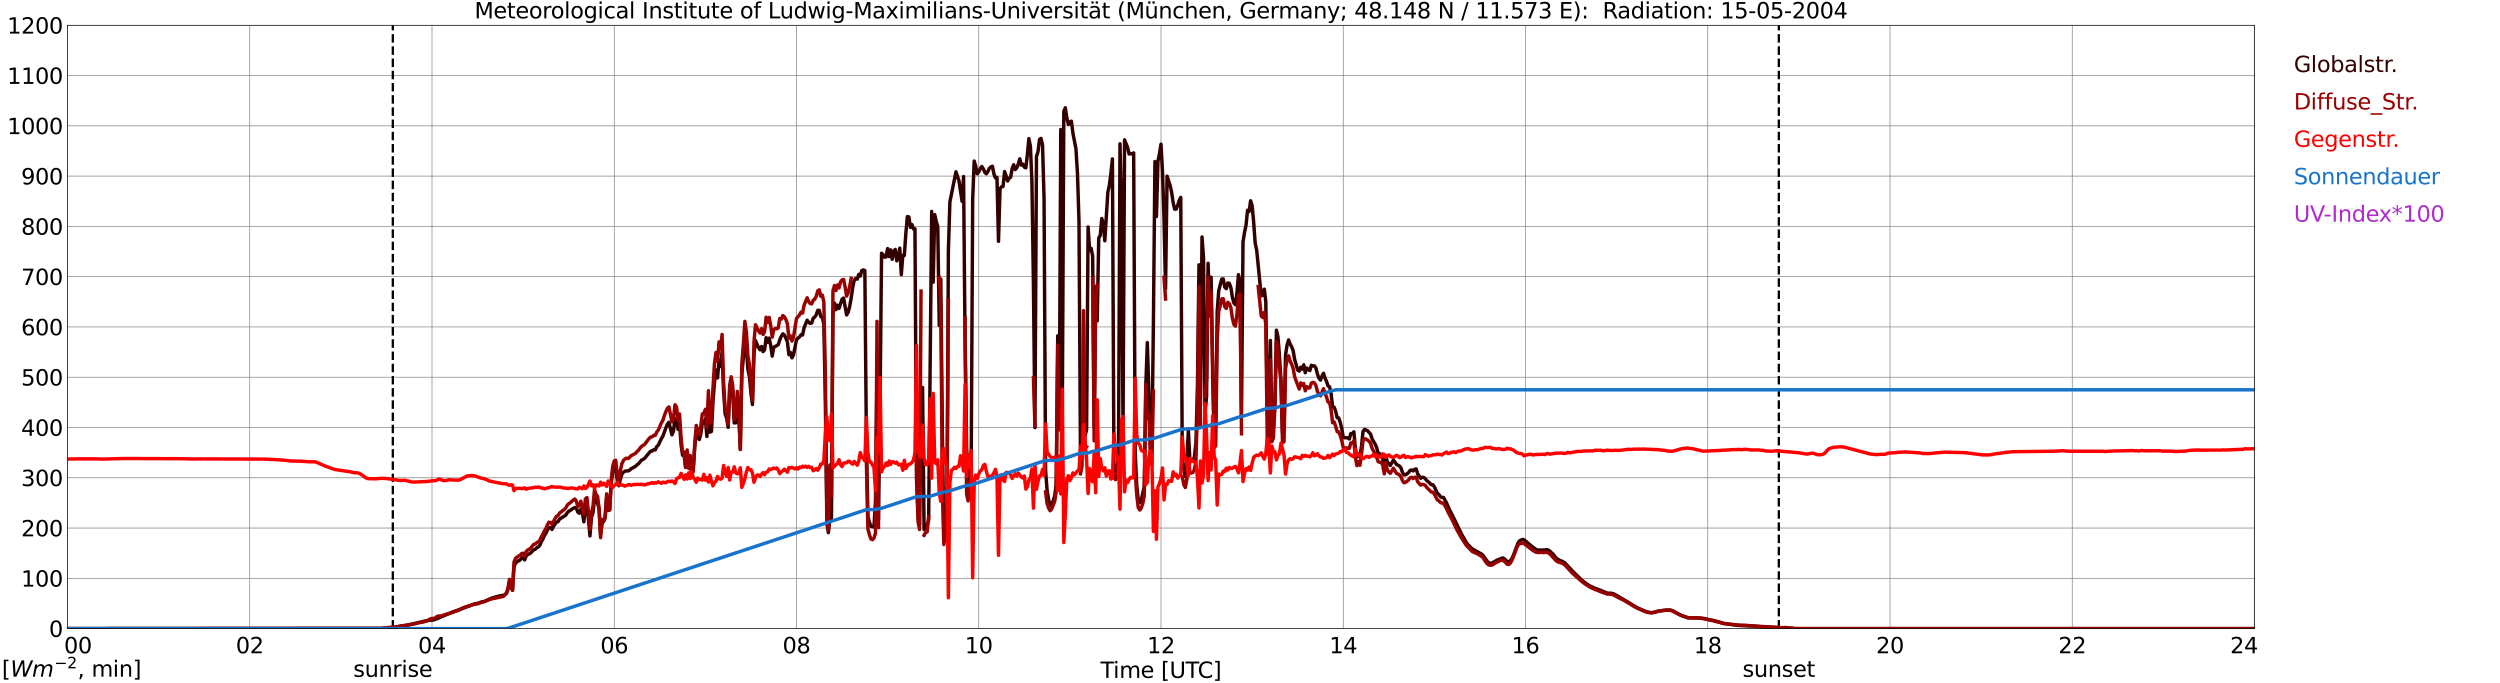 <?xml version="1.0" encoding="utf-8" standalone="no"?>
<!DOCTYPE svg PUBLIC "-//W3C//DTD SVG 1.1//EN"
  "http://www.w3.org/Graphics/SVG/1.1/DTD/svg11.dtd">
<svg xmlns:xlink="http://www.w3.org/1999/xlink" width="1085.4pt" height="296.64pt" viewBox="0 0 1085.4 296.64" xmlns="http://www.w3.org/2000/svg" version="1.1">
 <defs>
  <style type="text/css">*{stroke-linejoin: round; stroke-linecap: butt}</style>
 </defs>
 <g id="figure_1">
  <g id="patch_1">
   <path d="M 0 296.64 
L 1085.4 296.64 
L 1085.4 0 
L 0 0 
z
" style="fill: #ffffff"/>
  </g>
  <g id="axes_1">
   <g id="patch_2">
    <path d="M 29.306 272.909 
L 978.814 272.909 
L 978.814 10.976 
L 29.306 10.976 
z
" style="fill: #ffffff"/>
   </g>
   <g id="patch_3">
    <path d="M 978.814 272.909 
L 978.814 272.909 
L 978.814 10.976 
L 978.814 10.976 
z
" clip-path="url(#pf105fba4e0)" style="fill: #d3d3d3; opacity: 0.25; stroke: #d3d3d3; stroke-linejoin: miter"/>
   </g>
   <g id="matplotlib.axis_1">
    <g id="xtick_1">
     <g id="line2d_1">
      <path d="M 29.306 272.909 
L 29.306 10.976 
" clip-path="url(#pf105fba4e0)" style="fill: none; stroke: #808080; stroke-width: 0.3; stroke-linecap: square"/>
     </g>
     <g id="line2d_2"/>
     <g id="text_1">
      <!--    00 -->
      <g transform="translate(18.733 283.627) scale(0.095 -0.095)">
       <defs>
        <path id="DejaVuSans-20" transform="scale(0.016)"/>
        <path id="DejaVuSans-30" d="M 2034 4250 
Q 1547 4250 1301 3770 
Q 1056 3291 1056 2328 
Q 1056 1369 1301 889 
Q 1547 409 2034 409 
Q 2525 409 2770 889 
Q 3016 1369 3016 2328 
Q 3016 3291 2770 3770 
Q 2525 4250 2034 4250 
z
M 2034 4750 
Q 2819 4750 3233 4129 
Q 3647 3509 3647 2328 
Q 3647 1150 3233 529 
Q 2819 -91 2034 -91 
Q 1250 -91 836 529 
Q 422 1150 422 2328 
Q 422 3509 836 4129 
Q 1250 4750 2034 4750 
z
" transform="scale(0.016)"/>
       </defs>
       <use xlink:href="#DejaVuSans-20"/>
       <use xlink:href="#DejaVuSans-20" transform="translate(31.787 0)"/>
       <use xlink:href="#DejaVuSans-20" transform="translate(63.574 0)"/>
       <use xlink:href="#DejaVuSans-30" transform="translate(95.361 0)"/>
       <use xlink:href="#DejaVuSans-30" transform="translate(158.984 0)"/>
      </g>
     </g>
    </g>
    <g id="xtick_2">
     <g id="line2d_3">
      <path d="M 108.431 272.909 
L 108.431 10.976 
" clip-path="url(#pf105fba4e0)" style="fill: none; stroke: #808080; stroke-width: 0.3; stroke-linecap: square"/>
     </g>
     <g id="line2d_4"/>
     <g id="text_2">
      <!-- 02 -->
      <g transform="translate(102.387 283.627) scale(0.095 -0.095)">
       <defs>
        <path id="DejaVuSans-32" d="M 1228 531 
L 3431 531 
L 3431 0 
L 469 0 
L 469 531 
Q 828 903 1448 1529 
Q 2069 2156 2228 2338 
Q 2531 2678 2651 2914 
Q 2772 3150 2772 3378 
Q 2772 3750 2511 3984 
Q 2250 4219 1831 4219 
Q 1534 4219 1204 4116 
Q 875 4013 500 3803 
L 500 4441 
Q 881 4594 1212 4672 
Q 1544 4750 1819 4750 
Q 2544 4750 2975 4387 
Q 3406 4025 3406 3419 
Q 3406 3131 3298 2873 
Q 3191 2616 2906 2266 
Q 2828 2175 2409 1742 
Q 1991 1309 1228 531 
z
" transform="scale(0.016)"/>
       </defs>
       <use xlink:href="#DejaVuSans-30"/>
       <use xlink:href="#DejaVuSans-32" transform="translate(63.623 0)"/>
      </g>
     </g>
    </g>
    <g id="xtick_3">
     <g id="line2d_5">
      <path d="M 187.557 272.909 
L 187.557 10.976 
" clip-path="url(#pf105fba4e0)" style="fill: none; stroke: #808080; stroke-width: 0.3; stroke-linecap: square"/>
     </g>
     <g id="line2d_6"/>
     <g id="text_3">
      <!-- 04 -->
      <g transform="translate(181.513 283.627) scale(0.095 -0.095)">
       <defs>
        <path id="DejaVuSans-34" d="M 2419 4116 
L 825 1625 
L 2419 1625 
L 2419 4116 
z
M 2253 4666 
L 3047 4666 
L 3047 1625 
L 3713 1625 
L 3713 1100 
L 3047 1100 
L 3047 0 
L 2419 0 
L 2419 1100 
L 313 1100 
L 313 1709 
L 2253 4666 
z
" transform="scale(0.016)"/>
       </defs>
       <use xlink:href="#DejaVuSans-30"/>
       <use xlink:href="#DejaVuSans-34" transform="translate(63.623 0)"/>
      </g>
     </g>
    </g>
    <g id="xtick_4">
     <g id="line2d_7">
      <path d="M 266.683 272.909 
L 266.683 10.976 
" clip-path="url(#pf105fba4e0)" style="fill: none; stroke: #808080; stroke-width: 0.3; stroke-linecap: square"/>
     </g>
     <g id="line2d_8"/>
     <g id="text_4">
      <!-- 06 -->
      <g transform="translate(260.638 283.627) scale(0.095 -0.095)">
       <defs>
        <path id="DejaVuSans-36" d="M 2113 2584 
Q 1688 2584 1439 2293 
Q 1191 2003 1191 1497 
Q 1191 994 1439 701 
Q 1688 409 2113 409 
Q 2538 409 2786 701 
Q 3034 994 3034 1497 
Q 3034 2003 2786 2293 
Q 2538 2584 2113 2584 
z
M 3366 4563 
L 3366 3988 
Q 3128 4100 2886 4159 
Q 2644 4219 2406 4219 
Q 1781 4219 1451 3797 
Q 1122 3375 1075 2522 
Q 1259 2794 1537 2939 
Q 1816 3084 2150 3084 
Q 2853 3084 3261 2657 
Q 3669 2231 3669 1497 
Q 3669 778 3244 343 
Q 2819 -91 2113 -91 
Q 1303 -91 875 529 
Q 447 1150 447 2328 
Q 447 3434 972 4092 
Q 1497 4750 2381 4750 
Q 2619 4750 2861 4703 
Q 3103 4656 3366 4563 
z
" transform="scale(0.016)"/>
       </defs>
       <use xlink:href="#DejaVuSans-30"/>
       <use xlink:href="#DejaVuSans-36" transform="translate(63.623 0)"/>
      </g>
     </g>
    </g>
    <g id="xtick_5">
     <g id="line2d_9">
      <path d="M 345.808 272.909 
L 345.808 10.976 
" clip-path="url(#pf105fba4e0)" style="fill: none; stroke: #808080; stroke-width: 0.3; stroke-linecap: square"/>
     </g>
     <g id="line2d_10"/>
     <g id="text_5">
      <!-- 08 -->
      <g transform="translate(339.764 283.627) scale(0.095 -0.095)">
       <defs>
        <path id="DejaVuSans-38" d="M 2034 2216 
Q 1584 2216 1326 1975 
Q 1069 1734 1069 1313 
Q 1069 891 1326 650 
Q 1584 409 2034 409 
Q 2484 409 2743 651 
Q 3003 894 3003 1313 
Q 3003 1734 2745 1975 
Q 2488 2216 2034 2216 
z
M 1403 2484 
Q 997 2584 770 2862 
Q 544 3141 544 3541 
Q 544 4100 942 4425 
Q 1341 4750 2034 4750 
Q 2731 4750 3128 4425 
Q 3525 4100 3525 3541 
Q 3525 3141 3298 2862 
Q 3072 2584 2669 2484 
Q 3125 2378 3379 2068 
Q 3634 1759 3634 1313 
Q 3634 634 3220 271 
Q 2806 -91 2034 -91 
Q 1263 -91 848 271 
Q 434 634 434 1313 
Q 434 1759 690 2068 
Q 947 2378 1403 2484 
z
M 1172 3481 
Q 1172 3119 1398 2916 
Q 1625 2713 2034 2713 
Q 2441 2713 2670 2916 
Q 2900 3119 2900 3481 
Q 2900 3844 2670 4047 
Q 2441 4250 2034 4250 
Q 1625 4250 1398 4047 
Q 1172 3844 1172 3481 
z
" transform="scale(0.016)"/>
       </defs>
       <use xlink:href="#DejaVuSans-30"/>
       <use xlink:href="#DejaVuSans-38" transform="translate(63.623 0)"/>
      </g>
     </g>
    </g>
    <g id="xtick_6">
     <g id="line2d_11">
      <path d="M 424.934 272.909 
L 424.934 10.976 
" clip-path="url(#pf105fba4e0)" style="fill: none; stroke: #808080; stroke-width: 0.3; stroke-linecap: square"/>
     </g>
     <g id="line2d_12"/>
     <g id="text_6">
      <!-- 10 -->
      <g transform="translate(418.89 283.627) scale(0.095 -0.095)">
       <defs>
        <path id="DejaVuSans-31" d="M 794 531 
L 1825 531 
L 1825 4091 
L 703 3866 
L 703 4441 
L 1819 4666 
L 2450 4666 
L 2450 531 
L 3481 531 
L 3481 0 
L 794 0 
L 794 531 
z
" transform="scale(0.016)"/>
       </defs>
       <use xlink:href="#DejaVuSans-31"/>
       <use xlink:href="#DejaVuSans-30" transform="translate(63.623 0)"/>
      </g>
     </g>
    </g>
    <g id="xtick_7">
     <g id="line2d_13">
      <path d="M 504.06 272.909 
L 504.06 10.976 
" clip-path="url(#pf105fba4e0)" style="fill: none; stroke: #808080; stroke-width: 0.3; stroke-linecap: square"/>
     </g>
     <g id="line2d_14"/>
     <g id="text_7">
      <!-- 12 -->
      <g transform="translate(498.015 283.627) scale(0.095 -0.095)">
       <use xlink:href="#DejaVuSans-31"/>
       <use xlink:href="#DejaVuSans-32" transform="translate(63.623 0)"/>
      </g>
     </g>
    </g>
    <g id="xtick_8">
     <g id="line2d_15">
      <path d="M 583.185 272.909 
L 583.185 10.976 
" clip-path="url(#pf105fba4e0)" style="fill: none; stroke: #808080; stroke-width: 0.3; stroke-linecap: square"/>
     </g>
     <g id="line2d_16"/>
     <g id="text_8">
      <!-- 14 -->
      <g transform="translate(577.141 283.627) scale(0.095 -0.095)">
       <use xlink:href="#DejaVuSans-31"/>
       <use xlink:href="#DejaVuSans-34" transform="translate(63.623 0)"/>
      </g>
     </g>
    </g>
    <g id="xtick_9">
     <g id="line2d_17">
      <path d="M 662.311 272.909 
L 662.311 10.976 
" clip-path="url(#pf105fba4e0)" style="fill: none; stroke: #808080; stroke-width: 0.3; stroke-linecap: square"/>
     </g>
     <g id="line2d_18"/>
     <g id="text_9">
      <!-- 16 -->
      <g transform="translate(656.267 283.627) scale(0.095 -0.095)">
       <use xlink:href="#DejaVuSans-31"/>
       <use xlink:href="#DejaVuSans-36" transform="translate(63.623 0)"/>
      </g>
     </g>
    </g>
    <g id="xtick_10">
     <g id="line2d_19">
      <path d="M 741.437 272.909 
L 741.437 10.976 
" clip-path="url(#pf105fba4e0)" style="fill: none; stroke: #808080; stroke-width: 0.3; stroke-linecap: square"/>
     </g>
     <g id="line2d_20"/>
     <g id="text_10">
      <!-- 18 -->
      <g transform="translate(735.392 283.627) scale(0.095 -0.095)">
       <use xlink:href="#DejaVuSans-31"/>
       <use xlink:href="#DejaVuSans-38" transform="translate(63.623 0)"/>
      </g>
     </g>
    </g>
    <g id="xtick_11">
     <g id="line2d_21">
      <path d="M 820.562 272.909 
L 820.562 10.976 
" clip-path="url(#pf105fba4e0)" style="fill: none; stroke: #808080; stroke-width: 0.3; stroke-linecap: square"/>
     </g>
     <g id="line2d_22"/>
     <g id="text_11">
      <!-- 20 -->
      <g transform="translate(814.518 283.627) scale(0.095 -0.095)">
       <use xlink:href="#DejaVuSans-32"/>
       <use xlink:href="#DejaVuSans-30" transform="translate(63.623 0)"/>
      </g>
     </g>
    </g>
    <g id="xtick_12">
     <g id="line2d_23">
      <path d="M 899.688 272.909 
L 899.688 10.976 
" clip-path="url(#pf105fba4e0)" style="fill: none; stroke: #808080; stroke-width: 0.3; stroke-linecap: square"/>
     </g>
     <g id="line2d_24"/>
     <g id="text_12">
      <!-- 22 -->
      <g transform="translate(893.644 283.627) scale(0.095 -0.095)">
       <use xlink:href="#DejaVuSans-32"/>
       <use xlink:href="#DejaVuSans-32" transform="translate(63.623 0)"/>
      </g>
     </g>
    </g>
    <g id="xtick_13">
     <g id="line2d_25">
      <path d="M 978.814 272.909 
L 978.814 10.976 
" clip-path="url(#pf105fba4e0)" style="fill: none; stroke: #808080; stroke-width: 0.3; stroke-linecap: square"/>
     </g>
     <g id="line2d_26"/>
     <g id="text_13">
      <!-- 24    -->
      <g transform="translate(968.241 283.627) scale(0.095 -0.095)">
       <use xlink:href="#DejaVuSans-32"/>
       <use xlink:href="#DejaVuSans-34" transform="translate(63.623 0)"/>
       <use xlink:href="#DejaVuSans-20" transform="translate(127.246 0)"/>
       <use xlink:href="#DejaVuSans-20" transform="translate(159.033 0)"/>
       <use xlink:href="#DejaVuSans-20" transform="translate(190.82 0)"/>
      </g>
     </g>
    </g>
    <g id="text_14">
     <!-- Time [UTC] -->
     <g transform="translate(477.806 294.322) scale(0.095 -0.095)">
      <defs>
       <path id="DejaVuSans-54" d="M -19 4666 
L 3928 4666 
L 3928 4134 
L 2272 4134 
L 2272 0 
L 1638 0 
L 1638 4134 
L -19 4134 
L -19 4666 
z
" transform="scale(0.016)"/>
       <path id="DejaVuSans-69" d="M 603 3500 
L 1178 3500 
L 1178 0 
L 603 0 
L 603 3500 
z
M 603 4863 
L 1178 4863 
L 1178 4134 
L 603 4134 
L 603 4863 
z
" transform="scale(0.016)"/>
       <path id="DejaVuSans-6d" d="M 3328 2828 
Q 3544 3216 3844 3400 
Q 4144 3584 4550 3584 
Q 5097 3584 5394 3201 
Q 5691 2819 5691 2113 
L 5691 0 
L 5113 0 
L 5113 2094 
Q 5113 2597 4934 2840 
Q 4756 3084 4391 3084 
Q 3944 3084 3684 2787 
Q 3425 2491 3425 1978 
L 3425 0 
L 2847 0 
L 2847 2094 
Q 2847 2600 2669 2842 
Q 2491 3084 2119 3084 
Q 1678 3084 1418 2786 
Q 1159 2488 1159 1978 
L 1159 0 
L 581 0 
L 581 3500 
L 1159 3500 
L 1159 2956 
Q 1356 3278 1631 3431 
Q 1906 3584 2284 3584 
Q 2666 3584 2933 3390 
Q 3200 3197 3328 2828 
z
" transform="scale(0.016)"/>
       <path id="DejaVuSans-65" d="M 3597 1894 
L 3597 1613 
L 953 1613 
Q 991 1019 1311 708 
Q 1631 397 2203 397 
Q 2534 397 2845 478 
Q 3156 559 3463 722 
L 3463 178 
Q 3153 47 2828 -22 
Q 2503 -91 2169 -91 
Q 1331 -91 842 396 
Q 353 884 353 1716 
Q 353 2575 817 3079 
Q 1281 3584 2069 3584 
Q 2775 3584 3186 3129 
Q 3597 2675 3597 1894 
z
M 3022 2063 
Q 3016 2534 2758 2815 
Q 2500 3097 2075 3097 
Q 1594 3097 1305 2825 
Q 1016 2553 972 2059 
L 3022 2063 
z
" transform="scale(0.016)"/>
       <path id="DejaVuSans-5b" d="M 550 4863 
L 1875 4863 
L 1875 4416 
L 1125 4416 
L 1125 -397 
L 1875 -397 
L 1875 -844 
L 550 -844 
L 550 4863 
z
" transform="scale(0.016)"/>
       <path id="DejaVuSans-55" d="M 556 4666 
L 1191 4666 
L 1191 1831 
Q 1191 1081 1462 751 
Q 1734 422 2344 422 
Q 2950 422 3222 751 
Q 3494 1081 3494 1831 
L 3494 4666 
L 4128 4666 
L 4128 1753 
Q 4128 841 3676 375 
Q 3225 -91 2344 -91 
Q 1459 -91 1007 375 
Q 556 841 556 1753 
L 556 4666 
z
" transform="scale(0.016)"/>
       <path id="DejaVuSans-43" d="M 4122 4306 
L 4122 3641 
Q 3803 3938 3442 4084 
Q 3081 4231 2675 4231 
Q 1875 4231 1450 3742 
Q 1025 3253 1025 2328 
Q 1025 1406 1450 917 
Q 1875 428 2675 428 
Q 3081 428 3442 575 
Q 3803 722 4122 1019 
L 4122 359 
Q 3791 134 3420 21 
Q 3050 -91 2638 -91 
Q 1578 -91 968 557 
Q 359 1206 359 2328 
Q 359 3453 968 4101 
Q 1578 4750 2638 4750 
Q 3056 4750 3426 4639 
Q 3797 4528 4122 4306 
z
" transform="scale(0.016)"/>
       <path id="DejaVuSans-5d" d="M 1947 4863 
L 1947 -844 
L 622 -844 
L 622 -397 
L 1369 -397 
L 1369 4416 
L 622 4416 
L 622 4863 
L 1947 4863 
z
" transform="scale(0.016)"/>
      </defs>
      <use xlink:href="#DejaVuSans-54"/>
      <use xlink:href="#DejaVuSans-69" transform="translate(57.959 0)"/>
      <use xlink:href="#DejaVuSans-6d" transform="translate(85.742 0)"/>
      <use xlink:href="#DejaVuSans-65" transform="translate(183.154 0)"/>
      <use xlink:href="#DejaVuSans-20" transform="translate(244.678 0)"/>
      <use xlink:href="#DejaVuSans-5b" transform="translate(276.465 0)"/>
      <use xlink:href="#DejaVuSans-55" transform="translate(315.479 0)"/>
      <use xlink:href="#DejaVuSans-54" transform="translate(388.672 0)"/>
      <use xlink:href="#DejaVuSans-43" transform="translate(443.881 0)"/>
      <use xlink:href="#DejaVuSans-5d" transform="translate(513.705 0)"/>
     </g>
    </g>
   </g>
   <g id="matplotlib.axis_2">
    <g id="ytick_1">
     <g id="line2d_27">
      <path d="M 29.306 272.909 
L 978.814 272.909 
" clip-path="url(#pf105fba4e0)" style="fill: none; stroke: #808080; stroke-width: 0.3; stroke-linecap: square"/>
     </g>
     <g id="line2d_28"/>
     <g id="text_15">
      <!-- 0 -->
      <g transform="translate(21.261 276.518) scale(0.095 -0.095)">
       <use xlink:href="#DejaVuSans-30"/>
      </g>
     </g>
    </g>
    <g id="ytick_2">
     <g id="line2d_29">
      <path d="M 29.306 251.081 
L 978.814 251.081 
" clip-path="url(#pf105fba4e0)" style="fill: none; stroke: #808080; stroke-width: 0.3; stroke-linecap: square"/>
     </g>
     <g id="line2d_30"/>
     <g id="text_16">
      <!-- 100 -->
      <g transform="translate(9.173 254.69) scale(0.095 -0.095)">
       <use xlink:href="#DejaVuSans-31"/>
       <use xlink:href="#DejaVuSans-30" transform="translate(63.623 0)"/>
       <use xlink:href="#DejaVuSans-30" transform="translate(127.246 0)"/>
      </g>
     </g>
    </g>
    <g id="ytick_3">
     <g id="line2d_31">
      <path d="M 29.306 229.253 
L 978.814 229.253 
" clip-path="url(#pf105fba4e0)" style="fill: none; stroke: #808080; stroke-width: 0.3; stroke-linecap: square"/>
     </g>
     <g id="line2d_32"/>
     <g id="text_17">
      <!-- 200 -->
      <g transform="translate(9.173 232.863) scale(0.095 -0.095)">
       <use xlink:href="#DejaVuSans-32"/>
       <use xlink:href="#DejaVuSans-30" transform="translate(63.623 0)"/>
       <use xlink:href="#DejaVuSans-30" transform="translate(127.246 0)"/>
      </g>
     </g>
    </g>
    <g id="ytick_4">
     <g id="line2d_33">
      <path d="M 29.306 207.426 
L 978.814 207.426 
" clip-path="url(#pf105fba4e0)" style="fill: none; stroke: #808080; stroke-width: 0.3; stroke-linecap: square"/>
     </g>
     <g id="line2d_34"/>
     <g id="text_18">
      <!-- 300 -->
      <g transform="translate(9.173 211.035) scale(0.095 -0.095)">
       <defs>
        <path id="DejaVuSans-33" d="M 2597 2516 
Q 3050 2419 3304 2112 
Q 3559 1806 3559 1356 
Q 3559 666 3084 287 
Q 2609 -91 1734 -91 
Q 1441 -91 1130 -33 
Q 819 25 488 141 
L 488 750 
Q 750 597 1062 519 
Q 1375 441 1716 441 
Q 2309 441 2620 675 
Q 2931 909 2931 1356 
Q 2931 1769 2642 2001 
Q 2353 2234 1838 2234 
L 1294 2234 
L 1294 2753 
L 1863 2753 
Q 2328 2753 2575 2939 
Q 2822 3125 2822 3475 
Q 2822 3834 2567 4026 
Q 2313 4219 1838 4219 
Q 1578 4219 1281 4162 
Q 984 4106 628 3988 
L 628 4550 
Q 988 4650 1302 4700 
Q 1616 4750 1894 4750 
Q 2613 4750 3031 4423 
Q 3450 4097 3450 3541 
Q 3450 3153 3228 2886 
Q 3006 2619 2597 2516 
z
" transform="scale(0.016)"/>
       </defs>
       <use xlink:href="#DejaVuSans-33"/>
       <use xlink:href="#DejaVuSans-30" transform="translate(63.623 0)"/>
       <use xlink:href="#DejaVuSans-30" transform="translate(127.246 0)"/>
      </g>
     </g>
    </g>
    <g id="ytick_5">
     <g id="line2d_35">
      <path d="M 29.306 185.598 
L 978.814 185.598 
" clip-path="url(#pf105fba4e0)" style="fill: none; stroke: #808080; stroke-width: 0.3; stroke-linecap: square"/>
     </g>
     <g id="line2d_36"/>
     <g id="text_19">
      <!-- 400 -->
      <g transform="translate(9.173 189.207) scale(0.095 -0.095)">
       <use xlink:href="#DejaVuSans-34"/>
       <use xlink:href="#DejaVuSans-30" transform="translate(63.623 0)"/>
       <use xlink:href="#DejaVuSans-30" transform="translate(127.246 0)"/>
      </g>
     </g>
    </g>
    <g id="ytick_6">
     <g id="line2d_37">
      <path d="M 29.306 163.77 
L 978.814 163.77 
" clip-path="url(#pf105fba4e0)" style="fill: none; stroke: #808080; stroke-width: 0.3; stroke-linecap: square"/>
     </g>
     <g id="line2d_38"/>
     <g id="text_20">
      <!-- 500 -->
      <g transform="translate(9.173 167.379) scale(0.095 -0.095)">
       <defs>
        <path id="DejaVuSans-35" d="M 691 4666 
L 3169 4666 
L 3169 4134 
L 1269 4134 
L 1269 2991 
Q 1406 3038 1543 3061 
Q 1681 3084 1819 3084 
Q 2600 3084 3056 2656 
Q 3513 2228 3513 1497 
Q 3513 744 3044 326 
Q 2575 -91 1722 -91 
Q 1428 -91 1123 -41 
Q 819 9 494 109 
L 494 744 
Q 775 591 1075 516 
Q 1375 441 1709 441 
Q 2250 441 2565 725 
Q 2881 1009 2881 1497 
Q 2881 1984 2565 2268 
Q 2250 2553 1709 2553 
Q 1456 2553 1204 2497 
Q 953 2441 691 2322 
L 691 4666 
z
" transform="scale(0.016)"/>
       </defs>
       <use xlink:href="#DejaVuSans-35"/>
       <use xlink:href="#DejaVuSans-30" transform="translate(63.623 0)"/>
       <use xlink:href="#DejaVuSans-30" transform="translate(127.246 0)"/>
      </g>
     </g>
    </g>
    <g id="ytick_7">
     <g id="line2d_39">
      <path d="M 29.306 141.942 
L 978.814 141.942 
" clip-path="url(#pf105fba4e0)" style="fill: none; stroke: #808080; stroke-width: 0.3; stroke-linecap: square"/>
     </g>
     <g id="line2d_40"/>
     <g id="text_21">
      <!-- 600 -->
      <g transform="translate(9.173 145.551) scale(0.095 -0.095)">
       <use xlink:href="#DejaVuSans-36"/>
       <use xlink:href="#DejaVuSans-30" transform="translate(63.623 0)"/>
       <use xlink:href="#DejaVuSans-30" transform="translate(127.246 0)"/>
      </g>
     </g>
    </g>
    <g id="ytick_8">
     <g id="line2d_41">
      <path d="M 29.306 120.114 
L 978.814 120.114 
" clip-path="url(#pf105fba4e0)" style="fill: none; stroke: #808080; stroke-width: 0.3; stroke-linecap: square"/>
     </g>
     <g id="line2d_42"/>
     <g id="text_22">
      <!-- 700 -->
      <g transform="translate(9.173 123.724) scale(0.095 -0.095)">
       <defs>
        <path id="DejaVuSans-37" d="M 525 4666 
L 3525 4666 
L 3525 4397 
L 1831 0 
L 1172 0 
L 2766 4134 
L 525 4134 
L 525 4666 
z
" transform="scale(0.016)"/>
       </defs>
       <use xlink:href="#DejaVuSans-37"/>
       <use xlink:href="#DejaVuSans-30" transform="translate(63.623 0)"/>
       <use xlink:href="#DejaVuSans-30" transform="translate(127.246 0)"/>
      </g>
     </g>
    </g>
    <g id="ytick_9">
     <g id="line2d_43">
      <path d="M 29.306 98.287 
L 978.814 98.287 
" clip-path="url(#pf105fba4e0)" style="fill: none; stroke: #808080; stroke-width: 0.3; stroke-linecap: square"/>
     </g>
     <g id="line2d_44"/>
     <g id="text_23">
      <!-- 800 -->
      <g transform="translate(9.173 101.896) scale(0.095 -0.095)">
       <use xlink:href="#DejaVuSans-38"/>
       <use xlink:href="#DejaVuSans-30" transform="translate(63.623 0)"/>
       <use xlink:href="#DejaVuSans-30" transform="translate(127.246 0)"/>
      </g>
     </g>
    </g>
    <g id="ytick_10">
     <g id="line2d_45">
      <path d="M 29.306 76.459 
L 978.814 76.459 
" clip-path="url(#pf105fba4e0)" style="fill: none; stroke: #808080; stroke-width: 0.3; stroke-linecap: square"/>
     </g>
     <g id="line2d_46"/>
     <g id="text_24">
      <!-- 900 -->
      <g transform="translate(9.173 80.068) scale(0.095 -0.095)">
       <defs>
        <path id="DejaVuSans-39" d="M 703 97 
L 703 672 
Q 941 559 1184 500 
Q 1428 441 1663 441 
Q 2288 441 2617 861 
Q 2947 1281 2994 2138 
Q 2813 1869 2534 1725 
Q 2256 1581 1919 1581 
Q 1219 1581 811 2004 
Q 403 2428 403 3163 
Q 403 3881 828 4315 
Q 1253 4750 1959 4750 
Q 2769 4750 3195 4129 
Q 3622 3509 3622 2328 
Q 3622 1225 3098 567 
Q 2575 -91 1691 -91 
Q 1453 -91 1209 -44 
Q 966 3 703 97 
z
M 1959 2075 
Q 2384 2075 2632 2365 
Q 2881 2656 2881 3163 
Q 2881 3666 2632 3958 
Q 2384 4250 1959 4250 
Q 1534 4250 1286 3958 
Q 1038 3666 1038 3163 
Q 1038 2656 1286 2365 
Q 1534 2075 1959 2075 
z
" transform="scale(0.016)"/>
       </defs>
       <use xlink:href="#DejaVuSans-39"/>
       <use xlink:href="#DejaVuSans-30" transform="translate(63.623 0)"/>
       <use xlink:href="#DejaVuSans-30" transform="translate(127.246 0)"/>
      </g>
     </g>
    </g>
    <g id="ytick_11">
     <g id="line2d_47">
      <path d="M 29.306 54.631 
L 978.814 54.631 
" clip-path="url(#pf105fba4e0)" style="fill: none; stroke: #808080; stroke-width: 0.3; stroke-linecap: square"/>
     </g>
     <g id="line2d_48"/>
     <g id="text_25">
      <!-- 1000 -->
      <g transform="translate(3.128 58.24) scale(0.095 -0.095)">
       <use xlink:href="#DejaVuSans-31"/>
       <use xlink:href="#DejaVuSans-30" transform="translate(63.623 0)"/>
       <use xlink:href="#DejaVuSans-30" transform="translate(127.246 0)"/>
       <use xlink:href="#DejaVuSans-30" transform="translate(190.869 0)"/>
      </g>
     </g>
    </g>
    <g id="ytick_12">
     <g id="line2d_49">
      <path d="M 29.306 32.803 
L 978.814 32.803 
" clip-path="url(#pf105fba4e0)" style="fill: none; stroke: #808080; stroke-width: 0.3; stroke-linecap: square"/>
     </g>
     <g id="line2d_50"/>
     <g id="text_26">
      <!-- 1100 -->
      <g transform="translate(3.128 36.413) scale(0.095 -0.095)">
       <use xlink:href="#DejaVuSans-31"/>
       <use xlink:href="#DejaVuSans-31" transform="translate(63.623 0)"/>
       <use xlink:href="#DejaVuSans-30" transform="translate(127.246 0)"/>
       <use xlink:href="#DejaVuSans-30" transform="translate(190.869 0)"/>
      </g>
     </g>
    </g>
    <g id="ytick_13">
     <g id="line2d_51">
      <path d="M 29.306 10.976 
L 978.814 10.976 
" clip-path="url(#pf105fba4e0)" style="fill: none; stroke: #808080; stroke-width: 0.3; stroke-linecap: square"/>
     </g>
     <g id="line2d_52"/>
     <g id="text_27">
      <!-- 1200 -->
      <g transform="translate(3.128 14.585) scale(0.095 -0.095)">
       <use xlink:href="#DejaVuSans-31"/>
       <use xlink:href="#DejaVuSans-32" transform="translate(63.623 0)"/>
       <use xlink:href="#DejaVuSans-30" transform="translate(127.246 0)"/>
       <use xlink:href="#DejaVuSans-30" transform="translate(190.869 0)"/>
      </g>
     </g>
    </g>
   </g>
   <g id="line2d_53">
    <path d="M 170.545 272.909 
L 170.545 10.976 
" clip-path="url(#pf105fba4e0)" style="fill: none; stroke-dasharray: 3.7,1.6; stroke-dashoffset: 0; stroke: #000000"/>
   </g>
   <g id="line2d_54">
    <path d="M 772.296 272.909 
L 772.296 10.976 
" clip-path="url(#pf105fba4e0)" style="fill: none; stroke-dasharray: 3.7,1.6; stroke-dashoffset: 0; stroke: #000000"/>
   </g>
   <g id="line2d_55">
    <path d="M 29.306 272.909 
L 168.435 272.811 
L 171.732 272.319 
L 173.051 271.992 
L 174.37 271.745 
L 176.348 271.542 
L 180.963 270.477 
L 182.282 270.15 
L 185.579 269.412 
L 188.217 269.165 
L 189.535 268.674 
L 196.788 265.603 
L 198.767 264.907 
L 206.02 262.246 
L 207.339 261.958 
L 209.317 261.262 
L 209.976 261.181 
L 210.635 260.976 
L 213.273 259.747 
L 214.592 259.338 
L 216.57 258.806 
L 217.889 258.559 
L 218.548 258.518 
L 219.207 258.149 
L 219.867 257.618 
L 220.526 255.979 
L 221.186 252.949 
L 221.845 254.137 
L 222.504 256.265 
L 223.164 246.028 
L 223.823 244.472 
L 225.142 243.406 
L 225.801 243.162 
L 226.461 242.341 
L 227.12 242.014 
L 227.779 243.079 
L 228.439 241.359 
L 229.098 240.746 
L 229.757 240.499 
L 230.417 240.049 
L 231.736 238.657 
L 232.395 238.493 
L 233.054 237.797 
L 233.714 237.469 
L 234.373 236.731 
L 235.033 235.175 
L 235.692 234.029 
L 236.351 232.473 
L 237.011 231.53 
L 237.67 230.057 
L 238.329 229.033 
L 238.989 229.074 
L 239.648 229.851 
L 240.308 228.459 
L 241.626 226.658 
L 242.286 226.453 
L 242.945 225.346 
L 245.583 223.709 
L 246.242 222.685 
L 246.901 221.948 
L 247.561 221.662 
L 248.22 221.088 
L 249.539 220.35 
L 250.198 220.474 
L 250.858 222.358 
L 251.517 222.849 
L 252.176 221.17 
L 252.836 222.602 
L 253.495 226.534 
L 254.155 220.228 
L 254.814 219.736 
L 255.473 225.224 
L 256.133 232.678 
L 256.792 224.528 
L 257.451 222.644 
L 258.111 216.502 
L 258.77 218.139 
L 259.43 218.344 
L 260.089 221.007 
L 260.748 232.021 
L 261.408 227.191 
L 262.067 226.331 
L 262.726 224.977 
L 263.386 215.722 
L 264.045 221.62 
L 264.705 221.251 
L 265.364 209.744 
L 266.023 204.869 
L 266.683 202.905 
L 267.342 203.11 
L 268.002 208.598 
L 268.661 210.89 
L 269.32 208.065 
L 269.98 205.895 
L 270.639 205.035 
L 271.298 204.584 
L 271.958 204.461 
L 272.617 204.461 
L 273.277 204.215 
L 273.936 203.56 
L 275.914 202.455 
L 276.573 201.798 
L 277.233 201.307 
L 278.552 199.751 
L 279.211 199.465 
L 279.87 198.974 
L 281.189 197.376 
L 282.508 195.861 
L 283.167 195.82 
L 283.827 195.206 
L 284.486 195.329 
L 285.145 193.894 
L 285.805 193.281 
L 287.124 190.454 
L 287.783 189.391 
L 289.102 185.746 
L 289.761 184.19 
L 290.42 183.33 
L 291.739 188.776 
L 292.399 187.139 
L 293.058 181.774 
L 293.717 182.018 
L 294.377 186.401 
L 295.036 184.271 
L 295.696 193.117 
L 296.355 197.662 
L 297.014 197.703 
L 297.674 202.946 
L 298.333 196.352 
L 298.992 202.905 
L 299.652 199.218 
L 300.311 206.467 
L 300.971 204.298 
L 301.63 194.141 
L 302.289 187.506 
L 302.949 189.636 
L 303.608 190.823 
L 304.267 188.407 
L 304.927 183.33 
L 305.586 183.657 
L 306.246 181.937 
L 306.905 189.514 
L 307.564 175.302 
L 308.224 187.63 
L 308.883 187.303 
L 309.543 174.483 
L 310.202 165.844 
L 310.861 160.684 
L 311.521 164.082 
L 312.18 156.464 
L 312.839 159.086 
L 313.499 152.697 
L 314.158 169.978 
L 314.818 179.685 
L 315.477 181.527 
L 316.136 185.541 
L 316.796 170.307 
L 317.455 166.335 
L 318.114 169.611 
L 318.774 183.616 
L 319.433 183.574 
L 320.093 172.968 
L 320.752 180.012 
L 321.411 195.082 
L 322.071 162.607 
L 322.73 155.277 
L 323.39 146.266 
L 324.049 151.387 
L 324.708 160.437 
L 325.368 163.427 
L 326.027 170.838 
L 326.686 175.631 
L 327.346 153.803 
L 328.005 147.823 
L 328.665 149.543 
L 329.324 150.896 
L 329.983 151.878 
L 330.643 150.444 
L 331.302 152.655 
L 331.961 151.837 
L 332.621 146.596 
L 333.28 148.643 
L 333.94 146.799 
L 334.599 149.87 
L 335.258 154.622 
L 335.918 150.772 
L 337.236 150.075 
L 337.896 149.584 
L 338.555 147.495 
L 339.215 145.98 
L 339.874 144.915 
L 340.533 145.448 
L 341.193 146.799 
L 341.852 148.48 
L 342.512 154.006 
L 343.171 153.024 
L 343.83 155.36 
L 344.49 154.131 
L 345.808 147.414 
L 347.127 146.227 
L 347.787 145.326 
L 348.446 145.448 
L 349.105 142.296 
L 350.424 139.02 
L 351.083 139.88 
L 351.743 140.412 
L 352.402 140.246 
L 353.062 138.159 
L 353.721 137.627 
L 354.38 136.725 
L 355.04 134.759 
L 355.699 134.719 
L 356.359 137.463 
L 357.018 137.585 
L 357.677 140.862 
L 358.337 174.525 
L 358.996 227.435 
L 359.655 231.244 
L 360.315 225.06 
L 360.974 224.977 
L 361.634 136.479 
L 362.293 131.607 
L 362.952 134.431 
L 363.612 132.506 
L 364.271 133.899 
L 365.59 129.887 
L 366.249 129.396 
L 367.568 136.725 
L 368.227 135.619 
L 368.887 133.08 
L 369.546 129.396 
L 370.206 124.768 
L 370.865 121.695 
L 371.524 120.876 
L 372.184 121.204 
L 372.843 119.115 
L 373.502 119.853 
L 374.162 117.478 
L 374.821 117.192 
L 375.481 117.478 
L 376.14 189.758 
L 376.799 224.117 
L 377.459 226.697 
L 378.118 228.542 
L 379.437 228.786 
L 380.096 217.689 
L 380.756 162.567 
L 381.415 225.593 
L 382.074 176.081 
L 382.734 109.943 
L 383.393 110.556 
L 384.053 111.663 
L 384.712 111.538 
L 385.371 107.935 
L 386.031 111.375 
L 386.69 108.467 
L 387.349 112.564 
L 388.009 109.083 
L 388.668 108.303 
L 389.328 113.219 
L 389.987 111.58 
L 390.646 107.732 
L 391.306 119.239 
L 391.965 110.844 
L 392.624 110.925 
L 393.284 101.26 
L 393.943 94.052 
L 394.603 94.177 
L 395.262 98.721 
L 395.921 97.492 
L 396.581 99.376 
L 397.24 99.334 
L 397.899 207.327 
L 398.559 224.036 
L 399.218 227.804 
L 399.878 176.982 
L 400.537 168.218 
L 401.196 229.893 
L 402.515 228.09 
L 403.175 225.92 
L 404.493 91.8 
L 405.153 122.516 
L 405.812 93.192 
L 406.471 96.1 
L 407.131 98.311 
L 407.79 141.311 
L 408.45 121.204 
L 409.109 184.803 
L 409.768 233.783 
L 410.428 230.425 
L 411.087 228.09 
L 411.746 108.836 
L 412.406 87.624 
L 415.043 74.599 
L 416.362 78.572 
L 417.681 87.377 
L 418.34 76.647 
L 419 149.42 
L 419.659 193.814 
L 420.318 210.604 
L 420.978 208.434 
L 421.637 204.051 
L 422.297 86.476 
L 422.956 69.932 
L 423.615 72.102 
L 424.275 75.459 
L 424.934 74.641 
L 425.593 73.209 
L 426.253 72.307 
L 426.912 73.248 
L 427.572 74.804 
L 428.231 75.459 
L 428.89 74.477 
L 429.55 73.084 
L 430.209 72.471 
L 430.869 72.183 
L 431.528 75.542 
L 432.187 77.221 
L 432.847 77.016 
L 433.506 104.783 
L 434.165 81.973 
L 434.825 81.071 
L 435.484 80.947 
L 436.144 74.477 
L 436.803 76.319 
L 437.462 78.572 
L 438.122 77.343 
L 438.781 76.935 
L 439.44 73.126 
L 440.1 71.528 
L 440.759 73.617 
L 441.419 72.921 
L 442.078 71.284 
L 442.737 68.948 
L 443.397 71.692 
L 444.056 71.242 
L 444.716 72.552 
L 445.375 72.879 
L 446.034 67.189 
L 446.694 60.184 
L 447.353 63.461 
L 448.012 78.655 
L 448.672 123.742 
L 449.331 185.663 
L 449.991 68.007 
L 450.65 65.877 
L 451.309 60.595 
L 451.969 60.103 
L 452.628 63.011 
L 453.287 86.395 
L 453.947 204.134 
L 454.606 212.939 
L 455.266 216.993 
L 455.925 219.367 
L 456.584 218.999 
L 457.244 217.525 
L 457.903 215.273 
L 458.563 210.398 
L 459.222 145.775 
L 459.881 186.606 
L 460.541 56.212 
L 461.2 182.961 
L 461.859 48.391 
L 462.519 46.793 
L 463.178 51.134 
L 463.838 54.042 
L 464.497 52.935 
L 465.156 52.608 
L 465.816 57.809 
L 467.134 64.609 
L 467.794 75.296 
L 468.453 96.06 
L 469.113 200.652 
L 469.772 197.95 
L 470.431 174.197 
L 471.091 188.898 
L 471.75 186.77 
L 472.409 98.516 
L 473.069 108.755 
L 473.728 107.812 
L 474.388 111.252 
L 475.047 185.05 
L 475.706 124.522 
L 476.366 139.305 
L 477.025 103.349 
L 477.685 102.203 
L 478.344 94.871 
L 479.003 97.123 
L 479.663 104.536 
L 480.981 83.487 
L 481.641 80.416 
L 482.3 75.296 
L 482.96 68.99 
L 483.619 201.266 
L 484.278 204.747 
L 484.938 204.42 
L 485.597 198.072 
L 486.256 62.437 
L 486.916 91.882 
L 487.575 185.868 
L 488.235 60.717 
L 489.553 64.035 
L 490.213 66.859 
L 490.872 66.656 
L 491.532 66.859 
L 492.191 66.368 
L 492.85 196.352 
L 493.51 210.44 
L 494.169 216.951 
L 494.828 218.222 
L 495.488 217.115 
L 496.807 211.178 
L 497.466 167.234 
L 498.125 148.724 
L 499.444 191.356 
L 500.103 193.609 
L 500.763 139.96 
L 501.422 70.135 
L 502.082 94.011 
L 502.741 70.013 
L 503.4 66.695 
L 504.06 62.601 
L 504.719 74.682 
L 505.379 95.691 
L 506.038 125.259 
L 506.697 76.483 
L 508.016 80.497 
L 508.675 83.527 
L 509.335 87.951 
L 509.994 90.817 
L 510.654 90.776 
L 511.313 89.139 
L 511.972 87.008 
L 512.632 85.699 
L 513.291 198.358 
L 513.95 203.724 
L 514.61 206.878 
L 515.269 200.569 
L 515.929 186.975 
L 516.588 199.506 
L 517.247 200.325 
L 517.907 200.039 
L 518.566 198.319 
L 519.226 192.216 
L 519.885 167.603 
L 520.544 114.978 
L 521.204 175.876 
L 521.863 102.899 
L 522.522 111.949 
L 523.182 179.316 
L 523.841 172.191 
L 524.501 114.324 
L 525.16 135.702 
L 525.819 120.344 
L 526.479 163.344 
L 527.138 187.014 
L 527.797 184.312 
L 528.457 135.211 
L 529.116 126.242 
L 530.435 121.162 
L 531.094 121.081 
L 531.754 124.727 
L 532.413 125.299 
L 533.073 122.843 
L 533.732 123.007 
L 534.391 124.849 
L 535.051 129.068 
L 535.71 131.565 
L 536.369 132.303 
L 537.029 127.265 
L 537.688 119.239 
L 538.348 122.433 
L 539.007 180.667 
L 539.666 104.946 
L 540.326 100.891 
L 540.985 97.739 
L 541.644 91.308 
L 542.304 91.841 
L 542.963 87.172 
L 543.623 89.344 
L 544.282 96.346 
L 544.941 105.479 
L 545.601 108.631 
L 547.579 128.494 
L 548.238 128.125 
L 548.898 125.545 
L 549.557 130.91 
L 550.216 179.235 
L 550.876 187.957 
L 551.535 147.823 
L 552.195 185.294 
L 552.854 184.925 
L 553.513 175.343 
L 554.173 143.359 
L 554.832 146.227 
L 555.491 154.5 
L 556.151 165.475 
L 556.81 187.835 
L 557.47 185.991 
L 558.129 154.17 
L 558.788 149.831 
L 559.448 147.578 
L 560.107 149.34 
L 560.766 150.527 
L 561.426 152.206 
L 562.085 156.054 
L 563.404 160.723 
L 564.063 161.092 
L 564.723 159.413 
L 565.382 160.273 
L 566.042 158.389 
L 566.701 161.83 
L 567.36 159.782 
L 568.679 160.887 
L 569.338 158.595 
L 569.998 158.922 
L 570.657 158.839 
L 571.317 159.782 
L 571.976 162.404 
L 572.635 164.163 
L 573.295 165.023 
L 573.954 163.264 
L 574.613 162.074 
L 575.273 164.163 
L 575.932 165.638 
L 576.592 167.564 
L 577.251 167.93 
L 577.91 170.879 
L 578.57 176.694 
L 579.229 176.777 
L 579.889 178.539 
L 580.548 181.363 
L 581.207 181.446 
L 581.867 183.33 
L 582.526 185.991 
L 583.185 189.841 
L 583.845 190.086 
L 584.504 190.005 
L 585.164 190.127 
L 585.823 190.579 
L 586.482 188.243 
L 587.142 188.243 
L 587.801 187.466 
L 588.46 194.918 
L 589.12 198.483 
L 589.779 197.049 
L 590.439 198.319 
L 591.098 193.731 
L 591.757 187.425 
L 592.417 186.401 
L 593.736 187.014 
L 595.054 188.49 
L 595.714 190.618 
L 597.032 192.831 
L 597.692 194.346 
L 598.351 196.802 
L 599.011 196.966 
L 599.67 197.459 
L 600.329 199.218 
L 600.989 202.986 
L 601.648 197.867 
L 602.307 200.489 
L 603.626 202.086 
L 604.945 199.751 
L 605.604 200.53 
L 606.264 201.595 
L 607.582 202.331 
L 608.242 203.149 
L 608.901 205.116 
L 609.561 206.181 
L 610.22 206.14 
L 611.539 205.199 
L 612.198 204.256 
L 612.858 204.009 
L 613.517 204.461 
L 614.176 203.765 
L 614.836 203.601 
L 615.495 205.73 
L 616.814 207.655 
L 617.473 207.205 
L 618.133 207.286 
L 618.792 207.779 
L 619.451 208.678 
L 620.111 209.17 
L 621.429 210.44 
L 622.089 210.44 
L 622.748 211.341 
L 624.067 214.207 
L 624.726 214.699 
L 625.386 215.683 
L 626.045 215.969 
L 626.705 215.969 
L 628.023 218.344 
L 629.342 221.373 
L 630.661 223.914 
L 634.617 232.021 
L 636.595 235.503 
L 637.255 236.404 
L 638.573 237.755 
L 639.233 238.329 
L 643.189 240.54 
L 643.848 241.114 
L 645.827 243.858 
L 646.486 244.349 
L 647.145 244.555 
L 647.805 244.43 
L 649.783 243.284 
L 652.42 242.219 
L 653.08 242.546 
L 654.399 243.817 
L 655.058 243.858 
L 655.717 243.448 
L 656.377 242.546 
L 657.036 241.154 
L 659.014 235.871 
L 659.674 234.848 
L 660.992 234.193 
L 661.652 234.357 
L 662.97 235.422 
L 664.949 237.142 
L 666.927 238.574 
L 667.586 238.82 
L 668.905 238.82 
L 670.224 238.82 
L 671.542 238.657 
L 672.202 238.82 
L 672.861 239.231 
L 673.521 239.925 
L 674.18 240.457 
L 675.499 242.177 
L 676.158 242.71 
L 677.477 243.448 
L 678.136 243.653 
L 679.455 244.43 
L 680.774 245.864 
L 683.411 248.649 
L 686.708 251.843 
L 688.027 252.908 
L 690.005 254.259 
L 691.324 254.875 
L 692.643 255.488 
L 694.621 256.184 
L 696.599 257.003 
L 697.918 257.536 
L 699.236 257.536 
L 699.896 257.618 
L 700.555 257.821 
L 702.533 258.887 
L 707.149 261.63 
L 709.127 262.859 
L 711.105 264.005 
L 715.062 265.686 
L 717.04 266.013 
L 718.358 265.808 
L 720.337 265.276 
L 720.996 265.234 
L 722.315 264.99 
L 724.293 264.826 
L 724.952 264.826 
L 725.612 264.948 
L 726.271 265.193 
L 728.249 266.299 
L 730.227 267.282 
L 732.865 268.225 
L 737.48 268.305 
L 740.118 268.552 
L 741.437 268.921 
L 743.415 269.248 
L 746.712 270.15 
L 748.031 270.641 
L 753.306 271.379 
L 754.624 271.542 
L 759.24 271.745 
L 760.559 271.745 
L 762.537 271.951 
L 765.834 272.278 
L 769.79 272.361 
L 771.768 272.525 
L 775.725 272.605 
L 777.043 272.769 
L 778.362 272.769 
L 779.021 272.909 
L 978.154 272.909 
L 978.154 272.909 
" clip-path="url(#pf105fba4e0)" style="fill: none; stroke: #330000; stroke-width: 1.5; stroke-linecap: square"/>
   </g>
   <g id="line2d_56">
    <path d="M 29.306 272.909 
L 165.798 272.808 
L 166.457 272.64 
L 167.776 272.557 
L 169.094 272.389 
L 171.073 272.221 
L 173.051 272.053 
L 175.029 271.634 
L 178.985 271.045 
L 182.282 270.289 
L 183.601 270.08 
L 185.579 269.493 
L 186.898 268.652 
L 188.876 268.36 
L 189.535 267.771 
L 190.195 267.437 
L 191.513 267.437 
L 198.767 265.086 
L 201.404 263.741 
L 206.02 262.231 
L 207.339 262.146 
L 209.317 261.434 
L 210.635 261.098 
L 212.614 260.216 
L 215.251 259.629 
L 218.548 258.956 
L 219.867 257.487 
L 220.526 255.431 
L 221.186 251.526 
L 221.845 254.464 
L 222.504 256.269 
L 223.164 243.972 
L 223.823 242.376 
L 225.142 241.409 
L 225.801 241.158 
L 226.461 240.318 
L 227.12 240.193 
L 227.779 241.494 
L 228.439 239.48 
L 229.098 238.807 
L 229.757 238.515 
L 230.417 237.925 
L 231.736 236.332 
L 232.395 236.205 
L 233.054 235.575 
L 233.714 235.241 
L 234.373 234.568 
L 235.033 233.014 
L 235.692 231.966 
L 236.351 230.495 
L 237.011 229.448 
L 237.67 227.893 
L 238.329 226.719 
L 238.989 226.843 
L 239.648 227.642 
L 240.967 225.165 
L 241.626 224.115 
L 242.286 223.864 
L 242.945 222.69 
L 243.604 222.31 
L 244.264 221.681 
L 244.923 221.262 
L 245.583 220.631 
L 246.242 219.416 
L 246.901 218.702 
L 247.561 218.324 
L 248.22 217.652 
L 249.539 216.643 
L 250.198 217.484 
L 250.858 219.876 
L 251.517 219.667 
L 252.176 217.61 
L 253.495 223.318 
L 254.155 216.602 
L 254.814 216.015 
L 255.473 222.31 
L 256.133 229.867 
L 256.792 222.773 
L 257.451 219.708 
L 258.111 212.573 
L 258.77 214.629 
L 259.43 215.469 
L 260.089 220.507 
L 260.748 233.435 
L 261.408 225.543 
L 262.067 226.005 
L 262.726 224.242 
L 263.386 214.419 
L 264.045 221.218 
L 264.705 221.43 
L 265.364 208.458 
L 266.023 202.414 
L 266.683 200.104 
L 267.342 199.853 
L 268.002 206.36 
L 268.661 208.836 
L 269.32 204.346 
L 269.98 201.364 
L 270.639 199.98 
L 271.298 199.266 
L 271.958 198.93 
L 272.617 199.098 
L 273.277 198.635 
L 273.936 197.88 
L 275.914 196.83 
L 276.573 196.034 
L 277.233 195.488 
L 277.892 194.523 
L 278.552 193.809 
L 279.87 192.928 
L 281.849 190.326 
L 282.508 189.736 
L 283.167 189.653 
L 283.827 188.981 
L 284.486 189.023 
L 285.145 187.512 
L 285.805 186.757 
L 287.124 183.609 
L 287.783 182.518 
L 288.442 180.418 
L 289.102 178.698 
L 289.761 177.312 
L 290.42 176.683 
L 291.739 183.188 
L 292.399 181.677 
L 293.058 175.76 
L 293.717 176.683 
L 294.377 182.308 
L 295.036 179.746 
L 295.696 190.158 
L 296.355 196.538 
L 297.014 196.243 
L 297.674 202.918 
L 298.333 195.361 
L 298.992 203.337 
L 299.652 197.754 
L 300.311 206.779 
L 300.971 203.883 
L 301.63 192.677 
L 302.289 184.701 
L 302.949 187.22 
L 303.608 188.562 
L 304.267 184.952 
L 304.927 179.704 
L 305.586 179.453 
L 306.246 177.69 
L 306.905 185.456 
L 307.564 169.631 
L 308.224 183.734 
L 308.883 183.064 
L 309.543 168.413 
L 310.202 157.752 
L 310.861 153.007 
L 311.521 156.953 
L 312.18 148.432 
L 312.839 151.496 
L 313.499 145.201 
L 314.158 166.483 
L 314.818 177.144 
L 315.477 178.908 
L 316.136 184.155 
L 316.796 167.153 
L 317.455 163.587 
L 318.114 167.321 
L 318.774 182.14 
L 319.433 180.922 
L 320.093 169.923 
L 320.752 178.277 
L 321.411 195.152 
L 322.071 157.877 
L 322.73 149.523 
L 323.39 139.532 
L 324.049 144.151 
L 324.708 154.351 
L 325.368 158.464 
L 326.027 168.162 
L 326.686 173.743 
L 327.346 148.432 
L 328.005 141.001 
L 329.324 143.647 
L 329.983 144.57 
L 330.643 142.682 
L 331.302 145.201 
L 331.961 143.942 
L 332.621 137.727 
L 333.28 140.078 
L 333.94 137.812 
L 334.599 141.255 
L 335.258 146.375 
L 335.918 143.143 
L 336.577 142.597 
L 337.236 142.765 
L 337.896 142.305 
L 338.555 138.273 
L 339.215 138.609 
L 339.874 137.016 
L 340.533 137.518 
L 341.193 138.736 
L 341.852 140.541 
L 342.512 146.88 
L 343.171 145.788 
L 343.83 148.054 
L 344.49 146.417 
L 345.808 138.232 
L 347.127 136.721 
L 347.787 135.503 
L 348.446 135.924 
L 349.105 132.482 
L 350.424 129.291 
L 351.083 130.969 
L 351.743 131.768 
L 352.402 131.936 
L 353.062 130.341 
L 353.721 129.922 
L 354.38 128.619 
L 355.04 126.268 
L 355.699 125.849 
L 356.359 128.662 
L 357.018 128.117 
L 357.677 131.096 
L 358.337 162.369 
L 358.996 223.696 
L 359.655 230.076 
L 360.315 201.827 
L 360.974 215.342 
L 361.634 126.268 
L 362.293 123.961 
L 362.952 126.143 
L 363.612 123.707 
L 364.271 125.01 
L 364.93 122.406 
L 365.59 121.525 
L 366.249 121.315 
L 366.909 124.506 
L 367.568 128.536 
L 368.227 127.108 
L 368.887 124.465 
L 369.546 120.854 
M 376.14 200.316 
L 376.799 229.53 
L 377.459 232.132 
L 378.118 233.981 
L 378.777 234.315 
L 379.437 233.604 
L 380.096 231.504 
L 380.756 139.532 
L 381.415 228.985 
M 397.899 199.013 
L 398.559 226.341 
L 399.218 229.867 
L 399.878 126.394 
M 401.196 232.427 
L 401.856 231.126 
L 402.515 230.958 
L 403.175 224.368 
M 407.79 120.433 
L 408.45 132.984 
L 409.109 210.431 
L 409.768 236.415 
L 411.087 227.725 
L 411.746 130.424 
M 419 138.063 
L 419.659 214.419 
L 420.318 217.484 
L 420.978 210.767 
L 421.637 207.242 
M 448.672 164.089 
L 449.331 184.784 
M 453.947 213.537 
L 454.606 218.617 
L 455.266 220.59 
L 455.925 221.723 
L 456.584 221.009 
L 457.903 217.693 
L 458.563 213.328 
L 459.222 149.818 
L 459.881 186.421 
M 469.113 205.688 
L 469.772 202.287 
L 470.431 134.874 
L 471.091 194.774 
L 471.75 193.977 
M 474.388 120.811 
L 475.047 191.373 
L 475.706 130.214 
L 476.366 123.707 
M 483.619 206.151 
L 484.278 208.248 
L 484.938 207.157 
L 485.597 201.322 
M 492.85 204.765 
L 493.51 214.714 
L 494.169 220.339 
L 494.828 221.43 
L 495.488 220.548 
L 496.147 218.617 
L 496.807 215.301 
L 497.466 167.029 
L 498.125 181.636 
L 498.785 179.412 
L 499.444 198.679 
L 500.103 201.573 
L 500.763 169.84 
M 505.379 120.392 
L 506.038 129.837 
M 513.291 206.865 
L 513.95 210.473 
L 514.61 211.649 
L 515.269 208.122 
L 515.929 199.559 
L 516.588 205.31 
L 517.247 205.352 
L 517.907 205.101 
L 518.566 203.924 
L 519.226 200.19 
L 519.885 177.229 
L 520.544 124.338 
L 521.204 184.533 
M 523.182 172.274 
L 523.841 164.678 
L 524.501 120.433 
L 525.16 137.267 
L 525.819 126.981 
L 526.479 156.785 
L 527.138 194.438 
L 527.797 193.6 
L 528.457 147.803 
L 529.116 135.167 
L 529.776 132.775 
L 530.435 129.754 
L 531.094 129.71 
L 531.754 133.237 
L 532.413 133.907 
L 533.073 131.264 
L 533.732 131.851 
L 534.391 133.573 
L 535.051 138.149 
L 535.71 140.877 
L 536.369 141.591 
L 537.029 136.47 
L 537.688 128.285 
L 538.348 127.612 
L 539.007 188.311 
M 546.26 124.38 
L 547.579 137.182 
L 548.238 137.854 
L 548.898 135.588 
L 549.557 140.836 
L 550.216 192.886 
L 550.876 197.461 
L 551.535 156.156 
L 552.195 191.795 
L 552.854 190.158 
L 553.513 176.557 
L 554.173 148.307 
L 554.832 151.455 
L 555.491 159.555 
L 556.151 165.601 
L 556.81 192.214 
L 557.47 191.751 
L 558.129 160.018 
L 558.788 156.198 
L 559.448 154.478 
L 560.107 156.702 
L 560.766 158.086 
L 561.426 159.891 
L 562.085 163.587 
L 564.063 168.917 
L 564.723 166.23 
L 565.382 167.407 
L 566.042 166.525 
L 566.701 169.672 
L 567.36 167.867 
L 568.02 168.454 
L 568.679 168.371 
L 569.338 166.315 
L 569.998 165.979 
L 570.657 166.23 
L 571.317 167.363 
L 571.976 170.008 
L 572.635 171.1 
L 573.295 171.855 
L 574.613 168.749 
L 575.273 170.849 
L 575.932 172.401 
L 576.592 174.542 
L 577.251 174.793 
L 577.91 178.026 
L 578.57 183.524 
L 579.229 183.188 
L 579.889 185.037 
L 580.548 187.429 
L 581.207 187.471 
L 581.867 189.108 
L 582.526 191.29 
L 583.185 194.27 
L 583.845 194.479 
L 584.504 194.479 
L 585.164 194.648 
L 585.823 194.648 
L 586.482 192.297 
L 587.142 192.297 
L 587.801 191.332 
L 588.46 198.594 
L 589.12 202.163 
L 589.779 200.399 
L 590.439 201.995 
L 591.098 197.252 
L 591.757 191.5 
L 592.417 190.494 
L 593.076 190.618 
L 593.736 191.039 
L 594.395 191.627 
L 595.054 192.465 
L 595.714 194.648 
L 597.032 197.084 
L 597.692 198.467 
L 598.351 200.441 
L 599.011 200.694 
L 599.67 200.694 
L 600.329 201.953 
L 600.989 205.73 
L 601.648 200.986 
L 602.307 203.968 
L 602.967 204.891 
L 603.626 205.478 
L 604.945 203.296 
L 606.264 205.478 
L 606.923 205.773 
L 607.582 206.192 
L 608.242 206.989 
L 608.901 208.626 
L 609.561 209.593 
L 610.22 209.381 
L 610.879 208.962 
L 611.539 208.375 
L 612.198 207.452 
L 612.858 207.199 
L 613.517 207.788 
L 614.176 207.199 
L 614.836 207.157 
L 615.495 209.172 
L 616.814 210.641 
L 617.473 210.263 
L 618.133 210.39 
L 618.792 210.726 
L 619.451 211.649 
L 621.429 213.622 
L 622.089 213.622 
L 622.748 214.546 
L 624.067 217.106 
L 624.726 217.399 
L 625.386 218.198 
L 626.045 218.407 
L 626.705 218.449 
L 628.023 220.799 
L 628.683 222.31 
L 630.661 226.047 
L 632.639 230.244 
L 634.617 233.686 
L 636.595 236.751 
L 639.233 239.48 
L 641.87 240.654 
L 643.189 241.536 
L 643.848 242.081 
L 645.167 244.138 
L 645.827 244.895 
L 646.486 245.314 
L 647.145 245.441 
L 647.805 245.314 
L 649.123 244.517 
L 651.102 243.468 
L 651.761 243.214 
L 652.42 243.258 
L 653.08 243.636 
L 654.399 244.978 
L 655.058 245.063 
L 655.717 244.474 
L 656.377 243.382 
L 657.036 241.789 
L 658.355 238.262 
L 659.014 236.793 
L 659.674 236.037 
L 660.333 235.952 
L 660.992 235.743 
L 661.652 235.996 
L 663.63 237.506 
L 665.608 239.06 
L 666.927 239.772 
L 668.246 239.899 
L 668.905 239.816 
L 670.224 239.899 
L 671.542 239.772 
L 672.861 240.444 
L 675.499 243.341 
L 676.158 243.845 
L 678.136 244.517 
L 678.796 244.851 
L 679.455 245.356 
L 681.433 247.497 
L 682.752 248.924 
L 684.73 250.686 
L 687.368 252.954 
L 690.005 254.759 
L 692.643 256.018 
L 693.302 256.187 
L 694.621 256.774 
L 697.918 257.948 
L 699.236 257.948 
L 699.896 258.075 
L 701.215 258.662 
L 702.533 259.417 
L 704.511 260.384 
L 707.149 261.853 
L 708.468 262.735 
L 710.446 263.868 
L 714.402 265.588 
L 715.721 265.965 
L 717.04 266.051 
L 718.358 265.799 
L 719.677 265.378 
L 721.655 265.086 
L 723.633 264.918 
L 725.612 265.042 
L 726.93 265.714 
L 729.568 267.1 
L 732.205 268.024 
L 732.865 268.192 
L 737.48 268.275 
L 738.799 268.443 
L 742.756 269.283 
L 748.69 270.711 
L 754.624 271.381 
L 756.602 271.466 
L 757.262 271.422 
L 759.899 271.676 
L 773.746 272.514 
L 775.065 272.431 
L 777.703 272.725 
L 778.362 272.725 
L 779.021 272.909 
L 978.154 272.909 
L 978.154 272.909 
" clip-path="url(#pf105fba4e0)" style="fill: none; stroke: #990000; stroke-width: 1.5; stroke-linecap: square"/>
   </g>
   <g id="line2d_57">
    <path d="M 29.306 199.286 
L 34.581 199.216 
L 41.834 199.223 
L 44.472 199.323 
L 51.725 199.118 
L 55.022 199.07 
L 78.759 199.151 
L 83.375 199.273 
L 87.991 199.236 
L 115.025 199.327 
L 119.641 199.554 
L 121.619 199.672 
L 124.257 199.884 
L 126.235 200.137 
L 130.85 200.249 
L 134.147 200.489 
L 136.785 200.495 
L 138.104 200.973 
L 140.741 202.18 
L 142.719 202.874 
L 144.038 203.414 
L 145.357 203.822 
L 149.972 204.54 
L 151.291 204.701 
L 153.929 205.251 
L 155.247 205.291 
L 155.907 205.448 
L 157.226 206.273 
L 158.544 207.266 
L 159.204 207.626 
L 159.863 207.812 
L 163.16 207.882 
L 164.479 207.742 
L 165.798 207.672 
L 167.116 207.698 
L 169.754 208.024 
L 173.71 208.619 
L 175.688 208.495 
L 177.007 208.807 
L 178.985 209.292 
L 180.963 209.246 
L 182.941 209.146 
L 185.579 209.025 
L 188.217 208.692 
L 188.876 208.722 
L 189.535 208.534 
L 190.195 208.148 
L 190.854 207.965 
L 192.173 208.582 
L 192.832 208.685 
L 194.151 208.495 
L 194.81 208.303 
L 198.767 208.484 
L 199.426 208.368 
L 200.085 208.12 
L 202.723 206.657 
L 204.701 206.459 
L 206.02 206.574 
L 208.657 207.519 
L 210.635 207.984 
L 212.614 208.873 
L 213.932 209.163 
L 215.251 209.401 
L 217.889 209.936 
L 219.867 210.084 
L 221.186 210.741 
L 221.845 210.466 
L 222.504 210.564 
L 223.164 213.055 
L 223.823 212.086 
L 224.482 212.007 
L 225.142 212.049 
L 225.801 211.948 
L 226.461 212.153 
L 227.12 212.064 
L 227.779 211.8 
L 228.439 212.398 
L 229.098 212.081 
L 231.736 211.739 
L 232.395 211.49 
L 233.054 211.632 
L 233.714 211.446 
L 234.373 211.579 
L 235.033 211.891 
L 235.692 211.885 
L 236.351 212.225 
L 237.67 211.839 
L 238.989 211.523 
L 239.648 211.197 
L 240.308 211.472 
L 241.626 211.512 
L 242.945 211.468 
L 243.604 211.538 
L 244.264 211.798 
L 246.242 212.016 
L 246.901 212.088 
L 247.561 211.878 
L 248.22 211.826 
L 250.198 212.23 
L 250.858 212.239 
L 251.517 211.54 
L 252.176 211.924 
L 252.836 212.167 
L 253.495 210.977 
L 254.155 212.066 
L 254.814 211.634 
L 256.133 208.853 
L 256.792 210.938 
L 257.451 210.453 
L 258.111 212.094 
L 258.77 210.519 
L 259.43 210.652 
L 260.089 210.964 
L 260.748 209.338 
L 261.408 210.608 
L 262.067 209.735 
L 263.386 211.195 
L 264.045 208.825 
L 265.364 211.154 
L 266.023 211.601 
L 266.683 210.728 
L 267.342 210.442 
L 268.002 209.331 
L 268.661 210.47 
L 269.32 210.641 
L 269.98 210.455 
L 271.298 211.051 
L 271.958 210.756 
L 273.277 210.342 
L 273.936 210.724 
L 275.255 210.313 
L 275.914 210.453 
L 276.573 210.241 
L 277.892 210.37 
L 278.552 210.189 
L 279.211 210.466 
L 279.87 210.501 
L 280.53 210.331 
L 281.189 210.012 
L 281.849 210.025 
L 283.167 209.532 
L 283.827 209.844 
L 284.486 209.523 
L 285.145 209.672 
L 285.805 209.17 
L 287.124 209.844 
L 287.783 209.331 
L 288.442 209.532 
L 289.102 209.584 
L 289.761 209.093 
L 290.42 208.912 
L 291.08 209.104 
L 291.739 208.822 
L 292.399 209.209 
L 293.058 209.929 
L 293.717 207.847 
L 294.377 207.434 
L 295.036 207.284 
L 295.696 205.513 
L 297.014 208.091 
L 297.674 206.164 
L 298.333 207.98 
L 298.992 205.282 
L 299.652 207.768 
L 300.311 204.767 
L 300.971 207.284 
L 301.63 208.146 
L 302.289 209.405 
L 302.949 207.556 
L 303.608 208.179 
L 304.267 208.133 
L 304.927 208.436 
L 305.586 205.924 
L 306.246 208.451 
L 306.905 207.371 
L 307.564 209.274 
L 308.224 206.288 
L 308.883 208.962 
L 309.543 210.931 
L 310.202 209.493 
L 310.861 208.853 
L 311.521 206.862 
L 312.18 207.845 
L 312.839 208.065 
L 313.499 207.552 
L 314.158 202.108 
L 314.818 205.053 
L 315.477 206.81 
L 316.136 202.979 
L 316.796 208.417 
L 317.455 204.944 
L 318.114 204.942 
L 318.774 202.667 
L 319.433 205.258 
L 320.093 205.71 
L 320.752 205.489 
L 321.411 203.08 
L 322.071 211.621 
L 322.73 209.901 
L 323.39 207.759 
L 324.049 204.922 
L 324.708 202.955 
L 325.368 203.929 
L 326.027 203.94 
L 326.686 205.289 
L 327.346 209.386 
L 328.005 207.439 
L 328.665 206.301 
L 329.324 206.24 
L 329.983 206.908 
L 330.643 205.83 
L 331.302 205.182 
L 331.961 206.122 
L 332.621 204.97 
L 333.28 204.848 
L 333.94 203.623 
L 334.599 203.92 
L 335.258 203.512 
L 335.918 203.252 
L 336.577 203.475 
L 337.236 203.182 
L 337.896 204.147 
L 338.555 205.647 
L 339.215 204.876 
L 339.874 204.453 
L 340.533 203.693 
L 341.852 205.018 
L 342.512 202.997 
L 343.171 203.156 
L 343.83 202.909 
L 345.149 203.599 
L 345.808 203.021 
L 346.468 203.651 
L 347.127 202.822 
L 347.787 203.01 
L 348.446 202.396 
L 349.105 202.776 
L 349.765 202.381 
L 350.424 202.927 
L 351.083 202.462 
L 351.743 202.975 
L 352.402 202.907 
L 353.062 204.383 
L 354.38 203.414 
L 355.04 204.119 
L 355.699 203.069 
L 356.359 201.482 
L 357.018 201.456 
L 357.677 200.115 
L 358.337 187.719 
L 358.996 181.025 
L 359.655 190.574 
L 360.315 191.393 
L 360.974 179.778 
L 361.634 203.045 
L 363.612 201.187 
L 364.271 199.578 
L 364.93 201.752 
L 365.59 202.571 
L 366.249 201.093 
L 366.909 200.925 
L 367.568 200.94 
L 368.227 200.238 
L 368.887 200.323 
L 369.546 201.065 
L 370.206 201.536 
L 370.865 200.318 
L 372.184 201.977 
L 372.843 200.244 
L 373.502 196.503 
L 374.162 198.424 
L 374.821 199.057 
L 375.481 200.133 
L 376.14 181.184 
L 376.799 196.374 
L 377.459 200.554 
L 378.118 200.578 
L 378.777 201.892 
L 379.437 202.918 
L 380.096 212.896 
L 380.756 189.896 
L 381.415 195.861 
L 382.074 163.892 
L 382.734 204.863 
L 383.393 203.058 
L 384.053 202.586 
L 384.712 201.004 
L 385.371 202.13 
L 386.031 200.139 
L 386.69 201.619 
L 387.349 200.476 
L 388.009 200.517 
L 388.668 201.091 
L 389.328 200.644 
L 389.987 201.707 
L 390.646 201.855 
L 391.306 201.543 
L 391.965 204.18 
L 392.624 199.843 
L 393.284 203.344 
L 393.943 202.327 
L 394.603 201.523 
L 395.262 201.388 
L 395.921 200.794 
L 396.581 199.755 
L 397.24 196.514 
L 397.899 149.99 
L 398.559 195.237 
L 399.218 198.002 
L 399.878 198.398 
L 400.537 184.522 
L 401.196 198.978 
L 401.856 201.661 
L 402.515 201.776 
L 403.175 199.395 
L 403.834 173.073 
L 404.493 207.559 
L 405.153 170.794 
L 405.812 200.377 
L 406.471 201.377 
L 407.131 199.626 
L 407.79 213.978 
L 408.45 217.689 
L 409.109 195.968 
L 409.768 194.803 
L 410.428 201.071 
L 411.087 202.143 
L 411.746 259.498 
L 412.406 209.425 
L 413.065 204.16 
L 413.725 203.772 
L 414.384 202.883 
L 415.043 203.39 
L 415.703 202.49 
L 416.362 202.508 
L 417.022 197.861 
L 417.681 200.037 
L 418.34 204.501 
L 419 166.92 
L 419.659 206.854 
L 420.318 197.664 
L 420.978 198.009 
L 421.637 195.621 
L 422.297 250.843 
L 422.956 209.755 
L 423.615 206.247 
L 424.275 207.766 
L 424.934 205.767 
L 425.593 204.387 
L 426.253 204.036 
L 426.912 202.11 
L 427.572 201.604 
L 428.231 204.68 
L 428.89 206.836 
L 430.209 206.827 
L 430.869 206.369 
L 431.528 205.232 
L 432.187 203.758 
L 432.847 206.895 
L 433.506 241.093 
L 434.165 206.454 
L 434.825 206.273 
L 435.484 208.368 
L 436.144 209.036 
L 436.803 205.16 
L 437.462 205.079 
L 438.122 205.498 
L 438.781 206.055 
L 439.44 207.729 
L 440.1 206.561 
L 440.759 205.681 
L 441.419 206.705 
L 442.078 205.376 
L 443.397 207.068 
L 444.056 207.537 
L 444.716 206.666 
L 445.375 212.339 
L 446.034 211.385 
L 446.694 208.358 
L 447.353 207.607 
L 448.012 203.614 
L 448.672 220.647 
L 449.331 201.606 
L 449.991 212.442 
L 450.65 209.019 
L 451.309 206.581 
L 451.969 206.459 
L 452.628 203.763 
L 453.287 206.325 
L 453.947 184.072 
L 454.606 196.306 
L 455.925 198.184 
L 456.584 198.734 
L 457.903 198.518 
L 458.563 199.832 
L 459.222 212.954 
L 459.881 197.948 
L 460.541 214.421 
L 461.2 168.917 
L 461.859 235.553 
L 462.519 223.296 
L 463.178 208.043 
L 463.838 206.546 
L 464.497 208.676 
L 465.156 207.347 
L 465.816 205.321 
L 466.475 206.173 
L 467.794 204.435 
L 468.453 204.173 
L 469.113 193.746 
L 469.772 199.38 
L 470.431 184.314 
L 471.75 199.611 
L 472.409 214.258 
L 473.069 203.4 
L 473.728 207.657 
L 474.388 209.187 
L 475.047 196.754 
L 475.706 213.928 
L 476.366 173.586 
L 477.025 206.825 
L 477.685 199.085 
L 478.344 203.093 
L 479.003 204.468 
L 479.663 203.077 
L 480.322 206.677 
L 480.981 204.518 
L 481.641 204.381 
L 482.3 207.991 
L 482.96 207.672 
L 483.619 188.411 
L 484.278 196.097 
L 484.938 197.71 
L 485.597 201.019 
L 486.256 221.066 
L 486.916 182.243 
L 487.575 180.857 
L 488.235 213.52 
L 488.894 208.406 
L 489.553 209.517 
L 490.213 208.192 
L 490.872 207.212 
L 491.532 207.504 
L 492.191 207.268 
L 492.85 164.434 
L 493.51 188.627 
L 494.169 192.465 
L 494.828 192.971 
L 495.488 195.473 
L 496.147 195.924 
L 496.807 195.946 
L 497.466 210.353 
L 498.125 209.397 
L 498.785 198.461 
L 499.444 195.652 
L 500.103 198.426 
L 500.763 230.724 
L 501.422 213.092 
L 502.082 234.117 
L 502.741 211.4 
L 503.4 209.947 
L 504.06 207.591 
L 504.719 203.182 
L 505.379 217.045 
L 506.038 210.276 
L 506.697 210.324 
L 507.357 208.698 
L 508.016 208.905 
L 508.675 208.982 
L 509.335 204.85 
L 509.994 206.502 
L 510.654 205.878 
L 511.313 207.591 
L 511.972 206.701 
L 512.632 206.177 
L 513.291 189.811 
L 513.95 197.044 
L 514.61 198.675 
L 515.269 201.283 
L 515.929 206.485 
L 516.588 199.009 
L 517.247 199.747 
L 517.907 200.297 
L 518.566 200.554 
L 519.226 200.999 
L 519.885 207.22 
L 520.544 220.535 
L 521.204 200.139 
L 521.863 209.683 
L 522.522 206.122 
L 523.182 175.096 
L 523.841 188.942 
L 524.501 208.663 
L 525.16 196.485 
L 525.819 204.012 
L 526.479 180.573 
L 527.138 198.035 
L 527.797 199.926 
L 528.457 219.278 
L 529.116 205.791 
L 529.776 206.151 
L 530.435 205.978 
L 531.094 204.494 
L 531.754 204.752 
L 532.413 203.25 
L 533.073 204.06 
L 533.732 202.927 
L 534.391 203.418 
L 535.051 203.298 
L 535.71 202.776 
L 536.369 202.514 
L 537.029 203.617 
L 537.688 205.282 
L 538.348 201.176 
L 539.007 195.606 
L 539.666 209.1 
L 540.326 205.529 
L 540.985 203.398 
L 541.644 204.079 
L 542.304 202.724 
L 542.963 204.278 
L 543.623 201.165 
L 544.282 198.657 
L 544.941 197.937 
L 545.601 197.59 
L 546.26 197.795 
L 546.919 197.411 
L 547.579 196.599 
L 548.238 198.153 
L 548.898 199.323 
L 549.557 196.9 
L 550.216 190.385 
L 550.876 193.347 
L 551.535 205.363 
L 552.195 193.626 
L 552.854 196.027 
L 553.513 196.151 
L 554.173 199.685 
L 554.832 197.618 
L 555.491 197.025 
L 556.151 192.419 
L 557.47 197.503 
L 558.129 205.812 
L 558.788 201.46 
L 559.448 199.631 
L 560.107 199.103 
L 560.766 199.493 
L 561.426 199.1 
L 562.085 198.336 
L 564.063 198.714 
L 564.723 199.157 
L 565.382 197.677 
L 566.042 198.131 
L 566.701 197.708 
L 567.36 198.133 
L 568.02 197.996 
L 568.679 198.35 
L 569.338 197.78 
L 569.998 196.562 
L 570.657 197.902 
L 571.317 197.583 
L 571.976 196.968 
L 572.635 197.961 
L 573.295 198.387 
L 573.954 198.435 
L 574.613 199.007 
L 575.273 198.911 
L 575.932 198.62 
L 576.592 197.703 
L 577.251 198.725 
L 577.91 198.064 
L 578.57 197.142 
L 579.229 197.799 
L 579.889 197.057 
L 581.207 196.771 
L 581.867 196.101 
L 582.526 196.09 
L 583.185 195.233 
L 583.845 194.87 
L 584.504 196.346 
L 585.164 196.44 
L 585.823 197.151 
L 587.142 198.046 
L 587.801 198.343 
L 588.46 194.933 
L 589.12 197.389 
L 589.779 197.682 
L 590.439 197.267 
L 591.098 198.686 
L 591.757 199.148 
L 592.417 198.766 
L 593.076 198.19 
L 593.736 198.173 
L 594.395 198.557 
L 595.054 198.083 
L 595.714 197.952 
L 596.373 197.243 
L 597.032 198.236 
L 597.692 197.553 
L 598.351 198.184 
L 599.67 198.513 
L 600.329 197.051 
L 600.989 197.306 
L 601.648 198.566 
L 602.967 197.5 
L 603.626 198.105 
L 604.286 198.413 
L 604.945 198.537 
L 606.264 197.725 
L 606.923 197.887 
L 607.582 198.67 
L 608.242 198.483 
L 608.901 197.935 
L 609.561 197.666 
L 610.22 198.653 
L 610.879 198.308 
L 611.539 198.273 
L 612.858 198.795 
L 613.517 198.491 
L 614.176 198.437 
L 614.836 198.072 
L 615.495 198.286 
L 616.154 198.138 
L 618.133 198.267 
L 618.792 197.367 
L 620.111 198.066 
L 620.77 197.88 
L 621.429 197.81 
L 622.089 197.461 
L 623.408 197.431 
L 624.067 197.138 
L 624.726 197.319 
L 625.386 197.339 
L 626.045 197.553 
L 626.705 196.99 
L 628.023 196.267 
L 628.683 196.955 
L 629.342 196.778 
L 630.001 196.376 
L 630.661 196.372 
L 631.32 196.117 
L 631.98 196.52 
L 633.298 195.785 
L 633.958 195.9 
L 635.936 195.03 
L 637.255 194.794 
L 637.914 194.905 
L 638.573 195.283 
L 639.892 195.444 
L 640.552 195.226 
L 641.211 195.302 
L 643.189 194.676 
L 643.848 194.75 
L 644.508 194.329 
L 645.167 194.185 
L 645.827 194.324 
L 647.145 194.209 
L 647.805 194.658 
L 649.783 194.901 
L 650.442 194.776 
L 651.102 194.809 
L 651.761 195.056 
L 653.08 195.176 
L 653.739 194.982 
L 654.399 194.606 
L 655.058 194.931 
L 655.717 194.796 
L 656.377 195.154 
L 657.036 195.353 
L 658.355 196.411 
L 659.674 196.905 
L 660.333 196.885 
L 660.992 197.184 
L 661.652 197.922 
L 662.311 197.566 
L 662.97 197.503 
L 664.289 197.162 
L 665.608 197.555 
L 666.267 197.365 
L 668.905 197.254 
L 670.224 197.23 
L 670.883 197.367 
L 671.542 196.922 
L 672.202 196.915 
L 672.861 197.184 
L 675.499 196.754 
L 678.136 196.702 
L 678.796 196.883 
L 680.114 196.721 
L 680.774 196.376 
L 681.433 196.636 
L 684.73 196.001 
L 686.708 195.968 
L 687.368 195.811 
L 690.664 195.745 
L 691.324 195.796 
L 692.643 195.488 
L 694.621 195.488 
L 695.28 195.514 
L 695.939 195.774 
L 696.599 195.599 
L 697.258 195.601 
L 697.918 195.401 
L 698.577 195.547 
L 700.555 195.58 
L 701.215 195.464 
L 702.533 195.562 
L 703.852 195.455 
L 707.149 195.054 
L 707.808 195.156 
L 709.127 195.014 
L 713.743 194.975 
L 719.677 195.211 
L 722.974 195.577 
L 723.633 195.769 
L 724.293 195.783 
L 724.952 195.933 
L 726.271 195.883 
L 728.249 195.339 
L 729.568 194.942 
L 730.887 194.667 
L 731.546 194.693 
L 732.205 194.503 
L 734.843 194.798 
L 739.459 195.89 
L 747.371 195.536 
L 748.031 195.427 
L 748.69 195.488 
L 749.349 195.353 
L 750.009 195.385 
L 751.987 195.23 
L 755.284 195.132 
L 755.943 195.224 
L 757.921 195.071 
L 760.559 195.368 
L 763.196 195.326 
L 763.856 195.359 
L 764.515 195.527 
L 765.174 195.47 
L 766.493 195.789 
L 769.131 195.918 
L 771.109 195.711 
L 781 196.575 
L 784.296 197.145 
L 785.615 196.985 
L 786.275 196.811 
L 786.934 196.758 
L 787.593 196.881 
L 788.912 197.376 
L 790.231 197.457 
L 791.55 197.197 
L 792.209 196.767 
L 793.528 195.309 
L 794.187 194.759 
L 795.506 194.344 
L 796.165 194.17 
L 797.484 194.095 
L 798.803 193.997 
L 800.122 194.025 
L 801.44 194.311 
L 811.99 197.11 
L 814.628 197.385 
L 817.265 197.206 
L 817.925 197.273 
L 818.584 197.164 
L 819.903 196.699 
L 822.541 196.573 
L 823.859 196.396 
L 827.156 196.2 
L 833.75 196.656 
L 834.409 196.841 
L 837.047 196.948 
L 844.3 196.296 
L 852.213 196.507 
L 853.531 196.566 
L 860.785 197.505 
L 863.422 197.511 
L 864.741 197.348 
L 866.719 196.946 
L 868.038 196.822 
L 871.335 196.35 
L 873.972 196.117 
L 891.775 195.903 
L 895.732 195.693 
L 898.369 195.929 
L 910.238 195.916 
L 911.557 195.914 
L 912.876 195.9 
L 913.535 196.01 
L 915.513 195.916 
L 916.832 195.826 
L 926.063 195.617 
L 926.723 195.759 
L 927.382 195.68 
L 928.701 195.82 
L 930.02 195.556 
L 930.679 195.73 
L 937.932 195.687 
L 939.251 195.909 
L 939.91 195.811 
L 941.229 195.892 
L 941.888 195.828 
L 944.526 196.023 
L 947.823 195.881 
L 948.482 195.887 
L 951.12 195.494 
L 952.438 195.429 
L 953.098 195.374 
L 953.757 195.451 
L 954.417 195.318 
L 955.076 195.457 
L 956.395 195.42 
L 964.307 195.416 
L 964.967 195.335 
L 966.285 195.37 
L 973.539 195.069 
L 974.198 195.036 
L 974.857 194.744 
L 975.517 194.905 
L 978.154 194.827 
L 978.154 194.827 
" clip-path="url(#pf105fba4e0)" style="fill: none; stroke: #ff0000; stroke-width: 1.5; stroke-linecap: square"/>
   </g>
   <g id="line2d_58">
    <path d="M 29.306 272.909 
L 219.867 272.909 
L 221.186 272.584 
L 376.14 221.269 
L 378.777 221.24 
L 380.096 221.234 
L 380.756 221.018 
L 382.734 220.66 
L 397.899 215.639 
L 403.175 215.539 
L 403.834 215.458 
L 409.768 213.539 
L 411.087 213.539 
L 417.022 211.586 
L 419.659 210.796 
L 420.978 210.761 
L 453.947 199.904 
L 458.563 199.904 
L 461.859 199.087 
L 467.794 197.134 
L 468.453 196.915 
L 472.409 196.623 
L 474.388 195.97 
L 475.706 195.828 
L 483.619 193.344 
L 485.597 193.344 
L 488.894 192.299 
L 492.85 191.011 
L 497.466 190.983 
L 499.444 190.426 
L 500.763 190.389 
L 513.291 186.298 
L 515.269 186.298 
L 515.929 186.154 
L 519.885 186.05 
L 522.522 185.299 
L 523.182 185.104 
L 523.841 185.07 
L 525.819 184.461 
L 526.479 184.242 
L 528.457 184.179 
L 538.348 180.911 
L 539.666 180.7 
L 550.216 177.275 
L 551.535 177.216 
L 552.854 177.146 
L 553.513 177.146 
L 556.151 176.306 
L 558.129 176.21 
L 578.57 169.537 
L 579.229 169.443 
L 579.889 169.236 
L 978.154 169.236 
L 978.154 169.236 
" clip-path="url(#pf105fba4e0)" style="fill: none; stroke: #1773cc; stroke-width: 1.5; stroke-linecap: square"/>
   </g>
   <g id="line2d_59">
    <path d="M 0 0 
" clip-path="url(#pf105fba4e0)" style="fill: none; stroke: #b02bcc; stroke-width: 1.5; stroke-linecap: square"/>
   </g>
   <g id="patch_4">
    <path d="M 29.306 272.909 
L 29.306 10.976 
" style="fill: none; stroke: #000000; stroke-width: 0.3; stroke-linejoin: miter; stroke-linecap: square"/>
   </g>
   <g id="patch_5">
    <path d="M 978.814 272.909 
L 978.814 10.976 
" style="fill: none; stroke: #000000; stroke-width: 0.3; stroke-linejoin: miter; stroke-linecap: square"/>
   </g>
   <g id="patch_6">
    <path d="M 29.306 272.909 
L 978.814 272.909 
" style="fill: none; stroke: #000000; stroke-width: 0.3; stroke-linejoin: miter; stroke-linecap: square"/>
   </g>
   <g id="patch_7">
    <path d="M 29.306 10.976 
L 978.814 10.976 
" style="fill: none; stroke: #000000; stroke-width: 0.3; stroke-linejoin: miter; stroke-linecap: square"/>
   </g>
   <g id="text_28">
    <!-- sunrise -->
    <g transform="translate(153.381 293.863) scale(0.095 -0.095)">
     <defs>
      <path id="DejaVuSans-73" d="M 2834 3397 
L 2834 2853 
Q 2591 2978 2328 3040 
Q 2066 3103 1784 3103 
Q 1356 3103 1142 2972 
Q 928 2841 928 2578 
Q 928 2378 1081 2264 
Q 1234 2150 1697 2047 
L 1894 2003 
Q 2506 1872 2764 1633 
Q 3022 1394 3022 966 
Q 3022 478 2636 193 
Q 2250 -91 1575 -91 
Q 1294 -91 989 -36 
Q 684 19 347 128 
L 347 722 
Q 666 556 975 473 
Q 1284 391 1588 391 
Q 1994 391 2212 530 
Q 2431 669 2431 922 
Q 2431 1156 2273 1281 
Q 2116 1406 1581 1522 
L 1381 1569 
Q 847 1681 609 1914 
Q 372 2147 372 2553 
Q 372 3047 722 3315 
Q 1072 3584 1716 3584 
Q 2034 3584 2315 3537 
Q 2597 3491 2834 3397 
z
" transform="scale(0.016)"/>
      <path id="DejaVuSans-75" d="M 544 1381 
L 544 3500 
L 1119 3500 
L 1119 1403 
Q 1119 906 1312 657 
Q 1506 409 1894 409 
Q 2359 409 2629 706 
Q 2900 1003 2900 1516 
L 2900 3500 
L 3475 3500 
L 3475 0 
L 2900 0 
L 2900 538 
Q 2691 219 2414 64 
Q 2138 -91 1772 -91 
Q 1169 -91 856 284 
Q 544 659 544 1381 
z
M 1991 3584 
L 1991 3584 
z
" transform="scale(0.016)"/>
      <path id="DejaVuSans-6e" d="M 3513 2113 
L 3513 0 
L 2938 0 
L 2938 2094 
Q 2938 2591 2744 2837 
Q 2550 3084 2163 3084 
Q 1697 3084 1428 2787 
Q 1159 2491 1159 1978 
L 1159 0 
L 581 0 
L 581 3500 
L 1159 3500 
L 1159 2956 
Q 1366 3272 1645 3428 
Q 1925 3584 2291 3584 
Q 2894 3584 3203 3211 
Q 3513 2838 3513 2113 
z
" transform="scale(0.016)"/>
      <path id="DejaVuSans-72" d="M 2631 2963 
Q 2534 3019 2420 3045 
Q 2306 3072 2169 3072 
Q 1681 3072 1420 2755 
Q 1159 2438 1159 1844 
L 1159 0 
L 581 0 
L 581 3500 
L 1159 3500 
L 1159 2956 
Q 1341 3275 1631 3429 
Q 1922 3584 2338 3584 
Q 2397 3584 2469 3576 
Q 2541 3569 2628 3553 
L 2631 2963 
z
" transform="scale(0.016)"/>
     </defs>
     <use xlink:href="#DejaVuSans-73"/>
     <use xlink:href="#DejaVuSans-75" transform="translate(52.1 0)"/>
     <use xlink:href="#DejaVuSans-6e" transform="translate(115.479 0)"/>
     <use xlink:href="#DejaVuSans-72" transform="translate(178.857 0)"/>
     <use xlink:href="#DejaVuSans-69" transform="translate(219.971 0)"/>
     <use xlink:href="#DejaVuSans-73" transform="translate(247.754 0)"/>
     <use xlink:href="#DejaVuSans-65" transform="translate(299.854 0)"/>
    </g>
   </g>
   <g id="text_29">
    <!-- sunset -->
    <g transform="translate(756.541 293.863) scale(0.095 -0.095)">
     <defs>
      <path id="DejaVuSans-74" d="M 1172 4494 
L 1172 3500 
L 2356 3500 
L 2356 3053 
L 1172 3053 
L 1172 1153 
Q 1172 725 1289 603 
Q 1406 481 1766 481 
L 2356 481 
L 2356 0 
L 1766 0 
Q 1100 0 847 248 
Q 594 497 594 1153 
L 594 3053 
L 172 3053 
L 172 3500 
L 594 3500 
L 594 4494 
L 1172 4494 
z
" transform="scale(0.016)"/>
     </defs>
     <use xlink:href="#DejaVuSans-73"/>
     <use xlink:href="#DejaVuSans-75" transform="translate(52.1 0)"/>
     <use xlink:href="#DejaVuSans-6e" transform="translate(115.479 0)"/>
     <use xlink:href="#DejaVuSans-73" transform="translate(178.857 0)"/>
     <use xlink:href="#DejaVuSans-65" transform="translate(230.957 0)"/>
     <use xlink:href="#DejaVuSans-74" transform="translate(292.48 0)"/>
    </g>
   </g>
   <g id="text_30">
    <!-- [$Wm^{-2}$, min] -->
    <g transform="translate(0.821 293.863) scale(0.095 -0.095)">
     <defs>
      <path id="DejaVuSans-Oblique-57" d="M 616 4666 
L 1228 4666 
L 1453 697 
L 3213 4666 
L 3916 4666 
L 4147 697 
L 5888 4666 
L 6528 4666 
L 4453 0 
L 3659 0 
L 3444 3891 
L 1697 0 
L 903 0 
L 616 4666 
z
" transform="scale(0.016)"/>
      <path id="DejaVuSans-Oblique-6d" d="M 5747 2113 
L 5338 0 
L 4763 0 
L 5166 2094 
Q 5191 2228 5203 2325 
Q 5216 2422 5216 2491 
Q 5216 2772 5059 2928 
Q 4903 3084 4622 3084 
Q 4203 3084 3875 2770 
Q 3547 2456 3450 1953 
L 3066 0 
L 2491 0 
L 2900 2094 
Q 2925 2209 2937 2307 
Q 2950 2406 2950 2484 
Q 2950 2769 2794 2926 
Q 2638 3084 2363 3084 
Q 1938 3084 1609 2770 
Q 1281 2456 1184 1953 
L 800 0 
L 225 0 
L 909 3500 
L 1484 3500 
L 1375 2956 
Q 1609 3263 1923 3423 
Q 2238 3584 2597 3584 
Q 2978 3584 3223 3384 
Q 3469 3184 3519 2828 
Q 3781 3197 4126 3390 
Q 4472 3584 4856 3584 
Q 5306 3584 5551 3325 
Q 5797 3066 5797 2591 
Q 5797 2488 5784 2364 
Q 5772 2241 5747 2113 
z
" transform="scale(0.016)"/>
      <path id="DejaVuSans-2212" d="M 678 2272 
L 4684 2272 
L 4684 1741 
L 678 1741 
L 678 2272 
z
" transform="scale(0.016)"/>
      <path id="DejaVuSans-2c" d="M 750 794 
L 1409 794 
L 1409 256 
L 897 -744 
L 494 -744 
L 750 256 
L 750 794 
z
" transform="scale(0.016)"/>
     </defs>
     <use xlink:href="#DejaVuSans-5b" transform="translate(0 0.766)"/>
     <use xlink:href="#DejaVuSans-Oblique-57" transform="translate(39.014 0.766)"/>
     <use xlink:href="#DejaVuSans-Oblique-6d" transform="translate(137.891 0.766)"/>
     <use xlink:href="#DejaVuSans-2212" transform="translate(239.953 39.047) scale(0.7)"/>
     <use xlink:href="#DejaVuSans-32" transform="translate(298.605 39.047) scale(0.7)"/>
     <use xlink:href="#DejaVuSans-2c" transform="translate(345.875 0.766)"/>
     <use xlink:href="#DejaVuSans-20" transform="translate(377.663 0.766)"/>
     <use xlink:href="#DejaVuSans-6d" transform="translate(409.45 0.766)"/>
     <use xlink:href="#DejaVuSans-69" transform="translate(506.862 0.766)"/>
     <use xlink:href="#DejaVuSans-6e" transform="translate(534.645 0.766)"/>
     <use xlink:href="#DejaVuSans-5d" transform="translate(598.024 0.766)"/>
    </g>
   </g>
   <g id="text_31">
    <!-- Globalstr. -->
    <g style="fill: #330000" transform="translate(995.905 31.291) scale(0.095 -0.095)">
     <defs>
      <path id="DejaVuSans-47" d="M 3809 666 
L 3809 1919 
L 2778 1919 
L 2778 2438 
L 4434 2438 
L 4434 434 
Q 4069 175 3628 42 
Q 3188 -91 2688 -91 
Q 1594 -91 976 548 
Q 359 1188 359 2328 
Q 359 3472 976 4111 
Q 1594 4750 2688 4750 
Q 3144 4750 3555 4637 
Q 3966 4525 4313 4306 
L 4313 3634 
Q 3963 3931 3569 4081 
Q 3175 4231 2741 4231 
Q 1884 4231 1454 3753 
Q 1025 3275 1025 2328 
Q 1025 1384 1454 906 
Q 1884 428 2741 428 
Q 3075 428 3337 486 
Q 3600 544 3809 666 
z
" transform="scale(0.016)"/>
      <path id="DejaVuSans-6c" d="M 603 4863 
L 1178 4863 
L 1178 0 
L 603 0 
L 603 4863 
z
" transform="scale(0.016)"/>
      <path id="DejaVuSans-6f" d="M 1959 3097 
Q 1497 3097 1228 2736 
Q 959 2375 959 1747 
Q 959 1119 1226 758 
Q 1494 397 1959 397 
Q 2419 397 2687 759 
Q 2956 1122 2956 1747 
Q 2956 2369 2687 2733 
Q 2419 3097 1959 3097 
z
M 1959 3584 
Q 2709 3584 3137 3096 
Q 3566 2609 3566 1747 
Q 3566 888 3137 398 
Q 2709 -91 1959 -91 
Q 1206 -91 779 398 
Q 353 888 353 1747 
Q 353 2609 779 3096 
Q 1206 3584 1959 3584 
z
" transform="scale(0.016)"/>
      <path id="DejaVuSans-62" d="M 3116 1747 
Q 3116 2381 2855 2742 
Q 2594 3103 2138 3103 
Q 1681 3103 1420 2742 
Q 1159 2381 1159 1747 
Q 1159 1113 1420 752 
Q 1681 391 2138 391 
Q 2594 391 2855 752 
Q 3116 1113 3116 1747 
z
M 1159 2969 
Q 1341 3281 1617 3432 
Q 1894 3584 2278 3584 
Q 2916 3584 3314 3078 
Q 3713 2572 3713 1747 
Q 3713 922 3314 415 
Q 2916 -91 2278 -91 
Q 1894 -91 1617 61 
Q 1341 213 1159 525 
L 1159 0 
L 581 0 
L 581 4863 
L 1159 4863 
L 1159 2969 
z
" transform="scale(0.016)"/>
      <path id="DejaVuSans-61" d="M 2194 1759 
Q 1497 1759 1228 1600 
Q 959 1441 959 1056 
Q 959 750 1161 570 
Q 1363 391 1709 391 
Q 2188 391 2477 730 
Q 2766 1069 2766 1631 
L 2766 1759 
L 2194 1759 
z
M 3341 1997 
L 3341 0 
L 2766 0 
L 2766 531 
Q 2569 213 2275 61 
Q 1981 -91 1556 -91 
Q 1019 -91 701 211 
Q 384 513 384 1019 
Q 384 1609 779 1909 
Q 1175 2209 1959 2209 
L 2766 2209 
L 2766 2266 
Q 2766 2663 2505 2880 
Q 2244 3097 1772 3097 
Q 1472 3097 1187 3025 
Q 903 2953 641 2809 
L 641 3341 
Q 956 3463 1253 3523 
Q 1550 3584 1831 3584 
Q 2591 3584 2966 3190 
Q 3341 2797 3341 1997 
z
" transform="scale(0.016)"/>
      <path id="DejaVuSans-2e" d="M 684 794 
L 1344 794 
L 1344 0 
L 684 0 
L 684 794 
z
" transform="scale(0.016)"/>
     </defs>
     <use xlink:href="#DejaVuSans-47"/>
     <use xlink:href="#DejaVuSans-6c" transform="translate(77.49 0)"/>
     <use xlink:href="#DejaVuSans-6f" transform="translate(105.273 0)"/>
     <use xlink:href="#DejaVuSans-62" transform="translate(166.455 0)"/>
     <use xlink:href="#DejaVuSans-61" transform="translate(229.932 0)"/>
     <use xlink:href="#DejaVuSans-6c" transform="translate(291.211 0)"/>
     <use xlink:href="#DejaVuSans-73" transform="translate(318.994 0)"/>
     <use xlink:href="#DejaVuSans-74" transform="translate(371.094 0)"/>
     <use xlink:href="#DejaVuSans-72" transform="translate(410.303 0)"/>
     <use xlink:href="#DejaVuSans-2e" transform="translate(442.291 0)"/>
    </g>
   </g>
   <g id="text_32">
    <!-- Diffuse_Str. -->
    <g style="fill: #990000" transform="translate(995.905 47.531) scale(0.095 -0.095)">
     <defs>
      <path id="DejaVuSans-44" d="M 1259 4147 
L 1259 519 
L 2022 519 
Q 2988 519 3436 956 
Q 3884 1394 3884 2338 
Q 3884 3275 3436 3711 
Q 2988 4147 2022 4147 
L 1259 4147 
z
M 628 4666 
L 1925 4666 
Q 3281 4666 3915 4102 
Q 4550 3538 4550 2338 
Q 4550 1131 3912 565 
Q 3275 0 1925 0 
L 628 0 
L 628 4666 
z
" transform="scale(0.016)"/>
      <path id="DejaVuSans-66" d="M 2375 4863 
L 2375 4384 
L 1825 4384 
Q 1516 4384 1395 4259 
Q 1275 4134 1275 3809 
L 1275 3500 
L 2222 3500 
L 2222 3053 
L 1275 3053 
L 1275 0 
L 697 0 
L 697 3053 
L 147 3053 
L 147 3500 
L 697 3500 
L 697 3744 
Q 697 4328 969 4595 
Q 1241 4863 1831 4863 
L 2375 4863 
z
" transform="scale(0.016)"/>
      <path id="DejaVuSans-5f" d="M 3263 -1063 
L 3263 -1509 
L -63 -1509 
L -63 -1063 
L 3263 -1063 
z
" transform="scale(0.016)"/>
      <path id="DejaVuSans-53" d="M 3425 4513 
L 3425 3897 
Q 3066 4069 2747 4153 
Q 2428 4238 2131 4238 
Q 1616 4238 1336 4038 
Q 1056 3838 1056 3469 
Q 1056 3159 1242 3001 
Q 1428 2844 1947 2747 
L 2328 2669 
Q 3034 2534 3370 2195 
Q 3706 1856 3706 1288 
Q 3706 609 3251 259 
Q 2797 -91 1919 -91 
Q 1588 -91 1214 -16 
Q 841 59 441 206 
L 441 856 
Q 825 641 1194 531 
Q 1563 422 1919 422 
Q 2459 422 2753 634 
Q 3047 847 3047 1241 
Q 3047 1584 2836 1778 
Q 2625 1972 2144 2069 
L 1759 2144 
Q 1053 2284 737 2584 
Q 422 2884 422 3419 
Q 422 4038 858 4394 
Q 1294 4750 2059 4750 
Q 2388 4750 2728 4690 
Q 3069 4631 3425 4513 
z
" transform="scale(0.016)"/>
     </defs>
     <use xlink:href="#DejaVuSans-44"/>
     <use xlink:href="#DejaVuSans-69" transform="translate(77.002 0)"/>
     <use xlink:href="#DejaVuSans-66" transform="translate(104.785 0)"/>
     <use xlink:href="#DejaVuSans-66" transform="translate(139.99 0)"/>
     <use xlink:href="#DejaVuSans-75" transform="translate(175.195 0)"/>
     <use xlink:href="#DejaVuSans-73" transform="translate(238.574 0)"/>
     <use xlink:href="#DejaVuSans-65" transform="translate(290.674 0)"/>
     <use xlink:href="#DejaVuSans-5f" transform="translate(352.197 0)"/>
     <use xlink:href="#DejaVuSans-53" transform="translate(402.197 0)"/>
     <use xlink:href="#DejaVuSans-74" transform="translate(465.674 0)"/>
     <use xlink:href="#DejaVuSans-72" transform="translate(504.883 0)"/>
     <use xlink:href="#DejaVuSans-2e" transform="translate(536.871 0)"/>
    </g>
   </g>
   <g id="text_33">
    <!-- Gegenstr. -->
    <g style="fill: #ff0000" transform="translate(995.905 63.771) scale(0.095 -0.095)">
     <defs>
      <path id="DejaVuSans-67" d="M 2906 1791 
Q 2906 2416 2648 2759 
Q 2391 3103 1925 3103 
Q 1463 3103 1205 2759 
Q 947 2416 947 1791 
Q 947 1169 1205 825 
Q 1463 481 1925 481 
Q 2391 481 2648 825 
Q 2906 1169 2906 1791 
z
M 3481 434 
Q 3481 -459 3084 -895 
Q 2688 -1331 1869 -1331 
Q 1566 -1331 1297 -1286 
Q 1028 -1241 775 -1147 
L 775 -588 
Q 1028 -725 1275 -790 
Q 1522 -856 1778 -856 
Q 2344 -856 2625 -561 
Q 2906 -266 2906 331 
L 2906 616 
Q 2728 306 2450 153 
Q 2172 0 1784 0 
Q 1141 0 747 490 
Q 353 981 353 1791 
Q 353 2603 747 3093 
Q 1141 3584 1784 3584 
Q 2172 3584 2450 3431 
Q 2728 3278 2906 2969 
L 2906 3500 
L 3481 3500 
L 3481 434 
z
" transform="scale(0.016)"/>
     </defs>
     <use xlink:href="#DejaVuSans-47"/>
     <use xlink:href="#DejaVuSans-65" transform="translate(77.49 0)"/>
     <use xlink:href="#DejaVuSans-67" transform="translate(139.014 0)"/>
     <use xlink:href="#DejaVuSans-65" transform="translate(202.49 0)"/>
     <use xlink:href="#DejaVuSans-6e" transform="translate(264.014 0)"/>
     <use xlink:href="#DejaVuSans-73" transform="translate(327.393 0)"/>
     <use xlink:href="#DejaVuSans-74" transform="translate(379.492 0)"/>
     <use xlink:href="#DejaVuSans-72" transform="translate(418.701 0)"/>
     <use xlink:href="#DejaVuSans-2e" transform="translate(450.689 0)"/>
    </g>
   </g>
   <g id="text_34">
    <!-- Sonnendauer -->
    <g style="fill: #1773cc" transform="translate(995.905 80.01) scale(0.095 -0.095)">
     <defs>
      <path id="DejaVuSans-64" d="M 2906 2969 
L 2906 4863 
L 3481 4863 
L 3481 0 
L 2906 0 
L 2906 525 
Q 2725 213 2448 61 
Q 2172 -91 1784 -91 
Q 1150 -91 751 415 
Q 353 922 353 1747 
Q 353 2572 751 3078 
Q 1150 3584 1784 3584 
Q 2172 3584 2448 3432 
Q 2725 3281 2906 2969 
z
M 947 1747 
Q 947 1113 1208 752 
Q 1469 391 1925 391 
Q 2381 391 2643 752 
Q 2906 1113 2906 1747 
Q 2906 2381 2643 2742 
Q 2381 3103 1925 3103 
Q 1469 3103 1208 2742 
Q 947 2381 947 1747 
z
" transform="scale(0.016)"/>
     </defs>
     <use xlink:href="#DejaVuSans-53"/>
     <use xlink:href="#DejaVuSans-6f" transform="translate(63.477 0)"/>
     <use xlink:href="#DejaVuSans-6e" transform="translate(124.658 0)"/>
     <use xlink:href="#DejaVuSans-6e" transform="translate(188.037 0)"/>
     <use xlink:href="#DejaVuSans-65" transform="translate(251.416 0)"/>
     <use xlink:href="#DejaVuSans-6e" transform="translate(312.939 0)"/>
     <use xlink:href="#DejaVuSans-64" transform="translate(376.318 0)"/>
     <use xlink:href="#DejaVuSans-61" transform="translate(439.795 0)"/>
     <use xlink:href="#DejaVuSans-75" transform="translate(501.074 0)"/>
     <use xlink:href="#DejaVuSans-65" transform="translate(564.453 0)"/>
     <use xlink:href="#DejaVuSans-72" transform="translate(625.977 0)"/>
    </g>
   </g>
   <g id="text_35">
    <!-- UV-Index*100 -->
    <g style="fill: #b02bcc" transform="translate(995.905 96.25) scale(0.095 -0.095)">
     <defs>
      <path id="DejaVuSans-56" d="M 1831 0 
L 50 4666 
L 709 4666 
L 2188 738 
L 3669 4666 
L 4325 4666 
L 2547 0 
L 1831 0 
z
" transform="scale(0.016)"/>
      <path id="DejaVuSans-2d" d="M 313 2009 
L 1997 2009 
L 1997 1497 
L 313 1497 
L 313 2009 
z
" transform="scale(0.016)"/>
      <path id="DejaVuSans-49" d="M 628 4666 
L 1259 4666 
L 1259 0 
L 628 0 
L 628 4666 
z
" transform="scale(0.016)"/>
      <path id="DejaVuSans-78" d="M 3513 3500 
L 2247 1797 
L 3578 0 
L 2900 0 
L 1881 1375 
L 863 0 
L 184 0 
L 1544 1831 
L 300 3500 
L 978 3500 
L 1906 2253 
L 2834 3500 
L 3513 3500 
z
" transform="scale(0.016)"/>
      <path id="DejaVuSans-2a" d="M 3009 3897 
L 1888 3291 
L 3009 2681 
L 2828 2375 
L 1778 3009 
L 1778 1831 
L 1422 1831 
L 1422 3009 
L 372 2375 
L 191 2681 
L 1313 3291 
L 191 3897 
L 372 4206 
L 1422 3572 
L 1422 4750 
L 1778 4750 
L 1778 3572 
L 2828 4206 
L 3009 3897 
z
" transform="scale(0.016)"/>
     </defs>
     <use xlink:href="#DejaVuSans-55"/>
     <use xlink:href="#DejaVuSans-56" transform="translate(73.193 0)"/>
     <use xlink:href="#DejaVuSans-2d" transform="translate(135.727 0)"/>
     <use xlink:href="#DejaVuSans-49" transform="translate(171.811 0)"/>
     <use xlink:href="#DejaVuSans-6e" transform="translate(201.303 0)"/>
     <use xlink:href="#DejaVuSans-64" transform="translate(264.682 0)"/>
     <use xlink:href="#DejaVuSans-65" transform="translate(328.158 0)"/>
     <use xlink:href="#DejaVuSans-78" transform="translate(387.932 0)"/>
     <use xlink:href="#DejaVuSans-2a" transform="translate(447.111 0)"/>
     <use xlink:href="#DejaVuSans-31" transform="translate(497.111 0)"/>
     <use xlink:href="#DejaVuSans-30" transform="translate(560.734 0)"/>
     <use xlink:href="#DejaVuSans-30" transform="translate(624.357 0)"/>
    </g>
   </g>
   <g id="text_36">
    <!-- Meteorological Institute of Ludwig-Maximilians-Universität (München, Germany; 48.148 N / 11.573 E):  Radiation: 15-05-2004 -->
    <g transform="translate(206.01 7.976) scale(0.095 -0.095)">
     <defs>
      <path id="DejaVuSans-4d" d="M 628 4666 
L 1569 4666 
L 2759 1491 
L 3956 4666 
L 4897 4666 
L 4897 0 
L 4281 0 
L 4281 4097 
L 3078 897 
L 2444 897 
L 1241 4097 
L 1241 0 
L 628 0 
L 628 4666 
z
" transform="scale(0.016)"/>
      <path id="DejaVuSans-63" d="M 3122 3366 
L 3122 2828 
Q 2878 2963 2633 3030 
Q 2388 3097 2138 3097 
Q 1578 3097 1268 2742 
Q 959 2388 959 1747 
Q 959 1106 1268 751 
Q 1578 397 2138 397 
Q 2388 397 2633 464 
Q 2878 531 3122 666 
L 3122 134 
Q 2881 22 2623 -34 
Q 2366 -91 2075 -91 
Q 1284 -91 818 406 
Q 353 903 353 1747 
Q 353 2603 823 3093 
Q 1294 3584 2113 3584 
Q 2378 3584 2631 3529 
Q 2884 3475 3122 3366 
z
" transform="scale(0.016)"/>
      <path id="DejaVuSans-4c" d="M 628 4666 
L 1259 4666 
L 1259 531 
L 3531 531 
L 3531 0 
L 628 0 
L 628 4666 
z
" transform="scale(0.016)"/>
      <path id="DejaVuSans-77" d="M 269 3500 
L 844 3500 
L 1563 769 
L 2278 3500 
L 2956 3500 
L 3675 769 
L 4391 3500 
L 4966 3500 
L 4050 0 
L 3372 0 
L 2619 2869 
L 1863 0 
L 1184 0 
L 269 3500 
z
" transform="scale(0.016)"/>
      <path id="DejaVuSans-76" d="M 191 3500 
L 800 3500 
L 1894 563 
L 2988 3500 
L 3597 3500 
L 2284 0 
L 1503 0 
L 191 3500 
z
" transform="scale(0.016)"/>
      <path id="DejaVuSans-e4" d="M 2194 1759 
Q 1497 1759 1228 1600 
Q 959 1441 959 1056 
Q 959 750 1161 570 
Q 1363 391 1709 391 
Q 2188 391 2477 730 
Q 2766 1069 2766 1631 
L 2766 1759 
L 2194 1759 
z
M 3341 1997 
L 3341 0 
L 2766 0 
L 2766 531 
Q 2569 213 2275 61 
Q 1981 -91 1556 -91 
Q 1019 -91 701 211 
Q 384 513 384 1019 
Q 384 1609 779 1909 
Q 1175 2209 1959 2209 
L 2766 2209 
L 2766 2266 
Q 2766 2663 2505 2880 
Q 2244 3097 1772 3097 
Q 1472 3097 1187 3025 
Q 903 2953 641 2809 
L 641 3341 
Q 956 3463 1253 3523 
Q 1550 3584 1831 3584 
Q 2591 3584 2966 3190 
Q 3341 2797 3341 1997 
z
M 2150 4850 
L 2784 4850 
L 2784 4219 
L 2150 4219 
L 2150 4850 
z
M 928 4850 
L 1562 4850 
L 1562 4219 
L 928 4219 
L 928 4850 
z
" transform="scale(0.016)"/>
      <path id="DejaVuSans-28" d="M 1984 4856 
Q 1566 4138 1362 3434 
Q 1159 2731 1159 2009 
Q 1159 1288 1364 580 
Q 1569 -128 1984 -844 
L 1484 -844 
Q 1016 -109 783 600 
Q 550 1309 550 2009 
Q 550 2706 781 3412 
Q 1013 4119 1484 4856 
L 1984 4856 
z
" transform="scale(0.016)"/>
      <path id="DejaVuSans-fc" d="M 544 1381 
L 544 3500 
L 1119 3500 
L 1119 1403 
Q 1119 906 1312 657 
Q 1506 409 1894 409 
Q 2359 409 2629 706 
Q 2900 1003 2900 1516 
L 2900 3500 
L 3475 3500 
L 3475 0 
L 2900 0 
L 2900 538 
Q 2691 219 2414 64 
Q 2138 -91 1772 -91 
Q 1169 -91 856 284 
Q 544 659 544 1381 
z
M 1991 3584 
L 1991 3584 
z
M 2278 4850 
L 2912 4850 
L 2912 4219 
L 2278 4219 
L 2278 4850 
z
M 1056 4850 
L 1690 4850 
L 1690 4219 
L 1056 4219 
L 1056 4850 
z
" transform="scale(0.016)"/>
      <path id="DejaVuSans-68" d="M 3513 2113 
L 3513 0 
L 2938 0 
L 2938 2094 
Q 2938 2591 2744 2837 
Q 2550 3084 2163 3084 
Q 1697 3084 1428 2787 
Q 1159 2491 1159 1978 
L 1159 0 
L 581 0 
L 581 4863 
L 1159 4863 
L 1159 2956 
Q 1366 3272 1645 3428 
Q 1925 3584 2291 3584 
Q 2894 3584 3203 3211 
Q 3513 2838 3513 2113 
z
" transform="scale(0.016)"/>
      <path id="DejaVuSans-79" d="M 2059 -325 
Q 1816 -950 1584 -1140 
Q 1353 -1331 966 -1331 
L 506 -1331 
L 506 -850 
L 844 -850 
Q 1081 -850 1212 -737 
Q 1344 -625 1503 -206 
L 1606 56 
L 191 3500 
L 800 3500 
L 1894 763 
L 2988 3500 
L 3597 3500 
L 2059 -325 
z
" transform="scale(0.016)"/>
      <path id="DejaVuSans-3b" d="M 750 3309 
L 1409 3309 
L 1409 2516 
L 750 2516 
L 750 3309 
z
M 750 794 
L 1409 794 
L 1409 256 
L 897 -744 
L 494 -744 
L 750 256 
L 750 794 
z
" transform="scale(0.016)"/>
      <path id="DejaVuSans-4e" d="M 628 4666 
L 1478 4666 
L 3547 763 
L 3547 4666 
L 4159 4666 
L 4159 0 
L 3309 0 
L 1241 3903 
L 1241 0 
L 628 0 
L 628 4666 
z
" transform="scale(0.016)"/>
      <path id="DejaVuSans-2f" d="M 1625 4666 
L 2156 4666 
L 531 -594 
L 0 -594 
L 1625 4666 
z
" transform="scale(0.016)"/>
      <path id="DejaVuSans-45" d="M 628 4666 
L 3578 4666 
L 3578 4134 
L 1259 4134 
L 1259 2753 
L 3481 2753 
L 3481 2222 
L 1259 2222 
L 1259 531 
L 3634 531 
L 3634 0 
L 628 0 
L 628 4666 
z
" transform="scale(0.016)"/>
      <path id="DejaVuSans-29" d="M 513 4856 
L 1013 4856 
Q 1481 4119 1714 3412 
Q 1947 2706 1947 2009 
Q 1947 1309 1714 600 
Q 1481 -109 1013 -844 
L 513 -844 
Q 928 -128 1133 580 
Q 1338 1288 1338 2009 
Q 1338 2731 1133 3434 
Q 928 4138 513 4856 
z
" transform="scale(0.016)"/>
      <path id="DejaVuSans-3a" d="M 750 794 
L 1409 794 
L 1409 0 
L 750 0 
L 750 794 
z
M 750 3309 
L 1409 3309 
L 1409 2516 
L 750 2516 
L 750 3309 
z
" transform="scale(0.016)"/>
      <path id="DejaVuSans-52" d="M 2841 2188 
Q 3044 2119 3236 1894 
Q 3428 1669 3622 1275 
L 4263 0 
L 3584 0 
L 2988 1197 
Q 2756 1666 2539 1819 
Q 2322 1972 1947 1972 
L 1259 1972 
L 1259 0 
L 628 0 
L 628 4666 
L 2053 4666 
Q 2853 4666 3247 4331 
Q 3641 3997 3641 3322 
Q 3641 2881 3436 2590 
Q 3231 2300 2841 2188 
z
M 1259 4147 
L 1259 2491 
L 2053 2491 
Q 2509 2491 2742 2702 
Q 2975 2913 2975 3322 
Q 2975 3731 2742 3939 
Q 2509 4147 2053 4147 
L 1259 4147 
z
" transform="scale(0.016)"/>
     </defs>
     <use xlink:href="#DejaVuSans-4d"/>
     <use xlink:href="#DejaVuSans-65" transform="translate(86.279 0)"/>
     <use xlink:href="#DejaVuSans-74" transform="translate(147.803 0)"/>
     <use xlink:href="#DejaVuSans-65" transform="translate(187.012 0)"/>
     <use xlink:href="#DejaVuSans-6f" transform="translate(248.535 0)"/>
     <use xlink:href="#DejaVuSans-72" transform="translate(309.717 0)"/>
     <use xlink:href="#DejaVuSans-6f" transform="translate(348.58 0)"/>
     <use xlink:href="#DejaVuSans-6c" transform="translate(409.762 0)"/>
     <use xlink:href="#DejaVuSans-6f" transform="translate(437.545 0)"/>
     <use xlink:href="#DejaVuSans-67" transform="translate(498.727 0)"/>
     <use xlink:href="#DejaVuSans-69" transform="translate(562.203 0)"/>
     <use xlink:href="#DejaVuSans-63" transform="translate(589.986 0)"/>
     <use xlink:href="#DejaVuSans-61" transform="translate(644.967 0)"/>
     <use xlink:href="#DejaVuSans-6c" transform="translate(706.246 0)"/>
     <use xlink:href="#DejaVuSans-20" transform="translate(734.029 0)"/>
     <use xlink:href="#DejaVuSans-49" transform="translate(765.816 0)"/>
     <use xlink:href="#DejaVuSans-6e" transform="translate(795.309 0)"/>
     <use xlink:href="#DejaVuSans-73" transform="translate(858.688 0)"/>
     <use xlink:href="#DejaVuSans-74" transform="translate(910.787 0)"/>
     <use xlink:href="#DejaVuSans-69" transform="translate(949.996 0)"/>
     <use xlink:href="#DejaVuSans-74" transform="translate(977.779 0)"/>
     <use xlink:href="#DejaVuSans-75" transform="translate(1016.988 0)"/>
     <use xlink:href="#DejaVuSans-74" transform="translate(1080.367 0)"/>
     <use xlink:href="#DejaVuSans-65" transform="translate(1119.576 0)"/>
     <use xlink:href="#DejaVuSans-20" transform="translate(1181.1 0)"/>
     <use xlink:href="#DejaVuSans-6f" transform="translate(1212.887 0)"/>
     <use xlink:href="#DejaVuSans-66" transform="translate(1274.068 0)"/>
     <use xlink:href="#DejaVuSans-20" transform="translate(1309.273 0)"/>
     <use xlink:href="#DejaVuSans-4c" transform="translate(1341.061 0)"/>
     <use xlink:href="#DejaVuSans-75" transform="translate(1395.023 0)"/>
     <use xlink:href="#DejaVuSans-64" transform="translate(1458.402 0)"/>
     <use xlink:href="#DejaVuSans-77" transform="translate(1521.879 0)"/>
     <use xlink:href="#DejaVuSans-69" transform="translate(1603.666 0)"/>
     <use xlink:href="#DejaVuSans-67" transform="translate(1631.449 0)"/>
     <use xlink:href="#DejaVuSans-2d" transform="translate(1694.926 0)"/>
     <use xlink:href="#DejaVuSans-4d" transform="translate(1731.01 0)"/>
     <use xlink:href="#DejaVuSans-61" transform="translate(1817.289 0)"/>
     <use xlink:href="#DejaVuSans-78" transform="translate(1878.568 0)"/>
     <use xlink:href="#DejaVuSans-69" transform="translate(1937.748 0)"/>
     <use xlink:href="#DejaVuSans-6d" transform="translate(1965.531 0)"/>
     <use xlink:href="#DejaVuSans-69" transform="translate(2062.943 0)"/>
     <use xlink:href="#DejaVuSans-6c" transform="translate(2090.727 0)"/>
     <use xlink:href="#DejaVuSans-69" transform="translate(2118.51 0)"/>
     <use xlink:href="#DejaVuSans-61" transform="translate(2146.293 0)"/>
     <use xlink:href="#DejaVuSans-6e" transform="translate(2207.572 0)"/>
     <use xlink:href="#DejaVuSans-73" transform="translate(2270.951 0)"/>
     <use xlink:href="#DejaVuSans-2d" transform="translate(2323.051 0)"/>
     <use xlink:href="#DejaVuSans-55" transform="translate(2359.135 0)"/>
     <use xlink:href="#DejaVuSans-6e" transform="translate(2432.328 0)"/>
     <use xlink:href="#DejaVuSans-69" transform="translate(2495.707 0)"/>
     <use xlink:href="#DejaVuSans-76" transform="translate(2523.49 0)"/>
     <use xlink:href="#DejaVuSans-65" transform="translate(2582.67 0)"/>
     <use xlink:href="#DejaVuSans-72" transform="translate(2644.193 0)"/>
     <use xlink:href="#DejaVuSans-73" transform="translate(2685.307 0)"/>
     <use xlink:href="#DejaVuSans-69" transform="translate(2737.406 0)"/>
     <use xlink:href="#DejaVuSans-74" transform="translate(2765.189 0)"/>
     <use xlink:href="#DejaVuSans-e4" transform="translate(2804.398 0)"/>
     <use xlink:href="#DejaVuSans-74" transform="translate(2865.678 0)"/>
     <use xlink:href="#DejaVuSans-20" transform="translate(2904.887 0)"/>
     <use xlink:href="#DejaVuSans-28" transform="translate(2936.674 0)"/>
     <use xlink:href="#DejaVuSans-4d" transform="translate(2975.688 0)"/>
     <use xlink:href="#DejaVuSans-fc" transform="translate(3061.967 0)"/>
     <use xlink:href="#DejaVuSans-6e" transform="translate(3125.346 0)"/>
     <use xlink:href="#DejaVuSans-63" transform="translate(3188.725 0)"/>
     <use xlink:href="#DejaVuSans-68" transform="translate(3243.705 0)"/>
     <use xlink:href="#DejaVuSans-65" transform="translate(3307.084 0)"/>
     <use xlink:href="#DejaVuSans-6e" transform="translate(3368.607 0)"/>
     <use xlink:href="#DejaVuSans-2c" transform="translate(3431.986 0)"/>
     <use xlink:href="#DejaVuSans-20" transform="translate(3463.773 0)"/>
     <use xlink:href="#DejaVuSans-47" transform="translate(3495.561 0)"/>
     <use xlink:href="#DejaVuSans-65" transform="translate(3573.051 0)"/>
     <use xlink:href="#DejaVuSans-72" transform="translate(3634.574 0)"/>
     <use xlink:href="#DejaVuSans-6d" transform="translate(3673.938 0)"/>
     <use xlink:href="#DejaVuSans-61" transform="translate(3771.35 0)"/>
     <use xlink:href="#DejaVuSans-6e" transform="translate(3832.629 0)"/>
     <use xlink:href="#DejaVuSans-79" transform="translate(3896.008 0)"/>
     <use xlink:href="#DejaVuSans-3b" transform="translate(3955.188 0)"/>
     <use xlink:href="#DejaVuSans-20" transform="translate(3988.879 0)"/>
     <use xlink:href="#DejaVuSans-34" transform="translate(4020.666 0)"/>
     <use xlink:href="#DejaVuSans-38" transform="translate(4084.289 0)"/>
     <use xlink:href="#DejaVuSans-2e" transform="translate(4147.912 0)"/>
     <use xlink:href="#DejaVuSans-31" transform="translate(4179.699 0)"/>
     <use xlink:href="#DejaVuSans-34" transform="translate(4243.322 0)"/>
     <use xlink:href="#DejaVuSans-38" transform="translate(4306.945 0)"/>
     <use xlink:href="#DejaVuSans-20" transform="translate(4370.568 0)"/>
     <use xlink:href="#DejaVuSans-4e" transform="translate(4402.355 0)"/>
     <use xlink:href="#DejaVuSans-20" transform="translate(4477.16 0)"/>
     <use xlink:href="#DejaVuSans-2f" transform="translate(4508.947 0)"/>
     <use xlink:href="#DejaVuSans-20" transform="translate(4542.639 0)"/>
     <use xlink:href="#DejaVuSans-31" transform="translate(4574.426 0)"/>
     <use xlink:href="#DejaVuSans-31" transform="translate(4638.049 0)"/>
     <use xlink:href="#DejaVuSans-2e" transform="translate(4701.672 0)"/>
     <use xlink:href="#DejaVuSans-35" transform="translate(4733.459 0)"/>
     <use xlink:href="#DejaVuSans-37" transform="translate(4797.082 0)"/>
     <use xlink:href="#DejaVuSans-33" transform="translate(4860.705 0)"/>
     <use xlink:href="#DejaVuSans-20" transform="translate(4924.328 0)"/>
     <use xlink:href="#DejaVuSans-45" transform="translate(4956.115 0)"/>
     <use xlink:href="#DejaVuSans-29" transform="translate(5019.299 0)"/>
     <use xlink:href="#DejaVuSans-3a" transform="translate(5058.312 0)"/>
     <use xlink:href="#DejaVuSans-20" transform="translate(5092.004 0)"/>
     <use xlink:href="#DejaVuSans-20" transform="translate(5123.791 0)"/>
     <use xlink:href="#DejaVuSans-52" transform="translate(5155.578 0)"/>
     <use xlink:href="#DejaVuSans-61" transform="translate(5222.811 0)"/>
     <use xlink:href="#DejaVuSans-64" transform="translate(5284.09 0)"/>
     <use xlink:href="#DejaVuSans-69" transform="translate(5347.566 0)"/>
     <use xlink:href="#DejaVuSans-61" transform="translate(5375.35 0)"/>
     <use xlink:href="#DejaVuSans-74" transform="translate(5436.629 0)"/>
     <use xlink:href="#DejaVuSans-69" transform="translate(5475.838 0)"/>
     <use xlink:href="#DejaVuSans-6f" transform="translate(5503.621 0)"/>
     <use xlink:href="#DejaVuSans-6e" transform="translate(5564.803 0)"/>
     <use xlink:href="#DejaVuSans-3a" transform="translate(5628.182 0)"/>
     <use xlink:href="#DejaVuSans-20" transform="translate(5661.873 0)"/>
     <use xlink:href="#DejaVuSans-31" transform="translate(5693.66 0)"/>
     <use xlink:href="#DejaVuSans-35" transform="translate(5757.283 0)"/>
     <use xlink:href="#DejaVuSans-2d" transform="translate(5820.906 0)"/>
     <use xlink:href="#DejaVuSans-30" transform="translate(5856.99 0)"/>
     <use xlink:href="#DejaVuSans-35" transform="translate(5920.613 0)"/>
     <use xlink:href="#DejaVuSans-2d" transform="translate(5984.236 0)"/>
     <use xlink:href="#DejaVuSans-32" transform="translate(6020.32 0)"/>
     <use xlink:href="#DejaVuSans-30" transform="translate(6083.943 0)"/>
     <use xlink:href="#DejaVuSans-30" transform="translate(6147.566 0)"/>
     <use xlink:href="#DejaVuSans-34" transform="translate(6211.189 0)"/>
    </g>
   </g>
  </g>
 </g>
 <defs>
  <clipPath id="pf105fba4e0">
   <rect x="29.306" y="10.976" width="949.508" height="261.933"/>
  </clipPath>
 </defs>
</svg>

